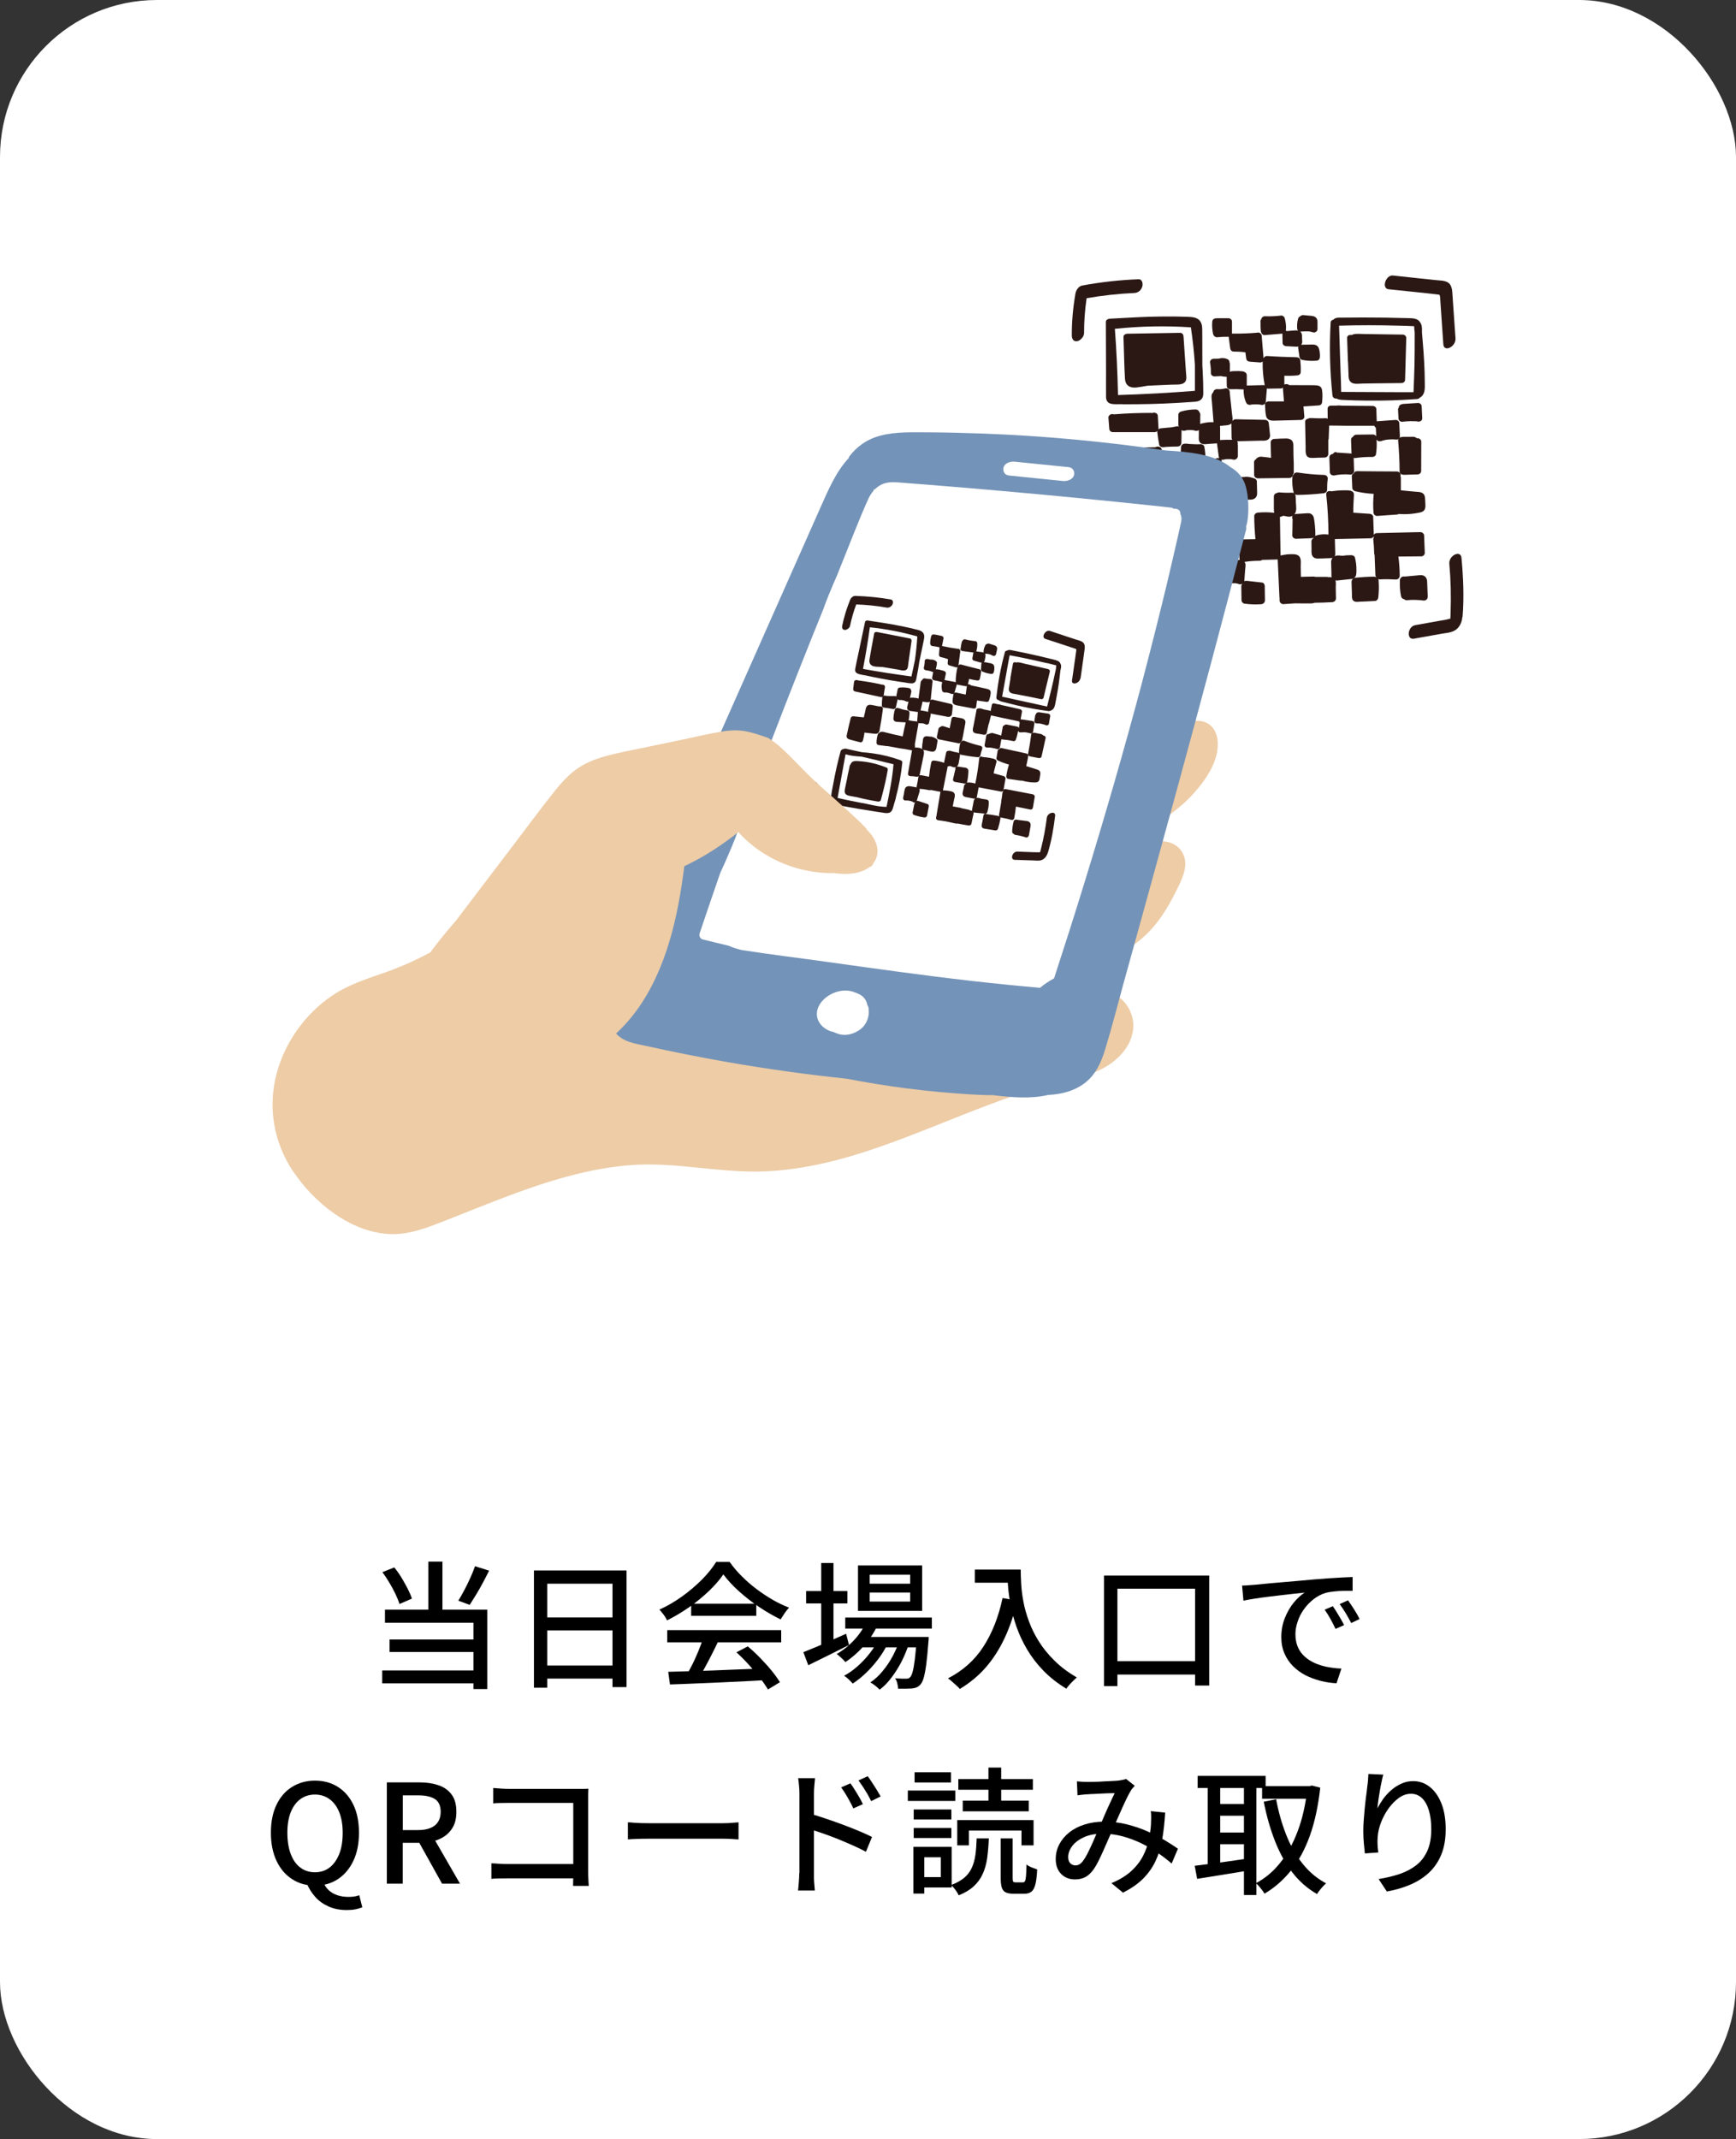 <?xml version="1.0" encoding="UTF-8"?><svg id="_レイヤー_2" xmlns="http://www.w3.org/2000/svg" viewBox="0 0 177 218"><rect x="0" y="0" width="177" height="218" fill="#333333" stroke="none"/><defs><style>.cls-1{fill:#7493b8;}.cls-2{fill:#fff;}.cls-3{fill:#edcca6;}.cls-4{fill:#2b1814;}</style></defs><g id="_レイヤー_1-2"><rect class="cls-2" width="177" height="218" rx="16" ry="16"/><g id="_レイヤー_1-2"><path class="cls-4" d="M115.87,39.49c.38-.05.76-.11,1.14-.18.36-.02.72-.03,1.07-.05.47-.02.94-.04,1.41-.06.37-.02.9.05,1.22-.17.34-.23.24-.65.22-.97-.03-.42-.06-.85-.09-1.27-.06-.84-.11-1.68-.17-2.52-.01-.17-.13-.35-.35-.35-1.79.03-3.57.06-5.37.09-.19,0-.41.13-.4.32.05,1.42.07,2.86.15,4.29.04.62.46.95,1.16.87h0Z"/><path class="cls-4" d="M114.44,41.2c1.88.01,3.75-.03,5.62-.14.46-.03.91-.06,1.37-.09.38-.03.86,0,1.11-.34.19-.26.14-.61.14-.91,0-.42-.01-.84-.03-1.26-.01-.41-.04-.81-.06-1.21,0-1.19,0-2.38-.01-3.56,0-.38-.02-.8-.33-1.09-.34-.32-.91-.3-1.37-.32-1.21-.04-2.42-.03-3.63,0-1.36.04-2.72.13-4.09.2-.19.01-.41.12-.41.32,0,1.66.01,3.34.02,5.03,0,.87-.01,1.74,0,2.61,0,.3.1.58.44.69.37.11.84.05,1.22.06h0ZM113.68,33.51c2.58-.27,5.17-.32,7.74-.15.19,1.27.33,2.54.41,3.83,0,.88,0,1.75,0,2.64-2.6.21-5.21.35-7.84.43-.05-2.28-.15-4.53-.32-6.76h0Z"/><path class="cls-4" d="M135.85,40.27c.02.18.13.35.36.35h.08c.19.12.44.13.68.14.81.04,1.61.06,2.42.07,1.69.02,3.38-.04,5.06-.16.13,0,.25-.06.32-.15.05-.03.1-.06.14-.09.43-.36.36-.97.36-1.45,0-.68-.03-1.35-.06-2.02-.04-.67-.08-1.34-.14-2.01-.03-.36-.06-.72-.09-1.08.01-.34.02-.7-.15-.97-.01-.01-.02-.03-.04-.04-.23-.45-.82-.43-1.35-.44-.74-.02-1.48-.04-2.22-.05-1.48-.02-2.97-.02-4.45,0-.26,0-.55-.02-.76.15-.02.02-.04.04-.06.06-.15.03-.27.12-.28.29-.14,2.44-.08,4.91.18,7.39h0ZM142.59,33.19c.5.01.99.02,1.49.05.05,0,.08,0,.1,0,.02.1.01.22.02.29.01.12.03.23.04.35,0,.14,0,.29,0,.43,0,.93,0,1.86-.02,2.79-.02.95-.06,1.91-.1,2.87h-.04c-.36,0-.73,0-1.1,0-.73,0-1.47,0-2.2-.01l-4.04-.02c0-.09,0-.19,0-.21,0-.13,0-.26-.01-.39,0-.32-.02-.63-.03-.94-.02-.59-.04-1.17-.06-1.76-.04-1.16-.08-2.3-.11-3.45,2.02-.06,4.04-.06,6.05,0h0Z"/><path class="cls-4" d="M137.44,36.82c.01.41.03.83.05,1.25.01.3-.02.65.25.88.29.24.79.15,1.14.14.44,0,.88-.01,1.32-.02.9-.01,1.79-.02,2.68-.03.2,0,.37-.13.38-.32.04-1.44.08-2.86.12-4.28,0-.18-.16-.34-.36-.34-1.32-.02-2.65-.04-3.98-.06-.38,0-.91-.08-1.24.11-.21-.05-.46.04-.45.29.03.79.05,1.59.08,2.39h0Z"/><path class="cls-4" d="M123.44,59.38c.11-1.95.05-3.88-.15-5.78-.02-.17-.2-.25-.36-.28-1.5-.2-3.02-.26-4.55-.16-.6.04-1.2.11-1.8.19-.88,0-1.75-.02-2.63-.01-.13,0-.24.05-.3.13-.13.02-.24.09-.3.19-.06.06-.11.13-.11.23-.1,1.75-.12,3.5-.07,5.27.03.84.01,1.7.13,2.53.13.9,1.11.77,1.86.75,1.89-.05,3.77-.13,5.64-.24.45-.03.91-.05,1.35-.09.34-.03.69-.08.92-.35.25-.29.23-.71.26-1.06.04-.44.07-.88.1-1.32h0ZM118.42,61.31c-1.36.01-2.73.04-4.09.02-.07-2.39-.15-4.75-.22-7.1.85.08,1.72-.04,2.58-.16,1.76.02,3.52.06,5.27.13.29,2.27.32,4.58.33,6.91-1.25.28-2.6.19-3.87.2h0Z"/><path class="cls-4" d="M121.04,54.94c-1.52-.28-3.07-.32-4.62-.1-.34.05-.74.08-.98.35-.11.13-.17.29-.19.45-.05.05-.08.13-.07.22,0,.31,0,.62,0,.93-.01.39,0,.78,0,1.17v.4c0,.43,0,.86,0,1.29,0,.34.03.68.37.86.32.17.77.1,1.13.09.23,0,.46-.01.69-.01,1.14.04,2.28.04,3.42-.02.21-.01.4-.14.42-.36v-.04s0-.01,0-.02c.03-.32.04-.65.06-.97.06-1.3.07-2.6.02-3.88,0-.15-.08-.33-.26-.36h0Z"/><path class="cls-4" d="M123.73,34.13c.03.13.21.25.36.24.39-.04.79-.06,1.18-.05h.01s0,.03,0,.05c.05.38.1.75.15,1.13.03.18.15.33.37.33.38,0,.76.02,1.14.07,0,0,.02,0,.04,0,0,.04.01.08.01.11.02.17.05.34.07.52.03.2.15.31.38.33.35.03.7.05,1.05.08.09,0,.18-.04.25-.1,0,.02,0,.04,0,.06-.02.79.06,1.59.21,2.37-.04-.01-.08-.02-.13-.02,0,0-.01,0-.02,0-.03,0-.05,0-.08,0l-1.53.04s-.05,0-.07,0v-1.07c0-.13-.1-.26-.23-.31-.07-.04-.14-.06-.23-.07-.22-.02-.45-.03-.68-.02-.19,0-.41,0-.58.07,0-.27,0-.53,0-.8,0-.05-.01-.1-.04-.14.01-.13-.05-.26-.18-.33-.28-.15-.63-.16-.93-.07-.17,0-.34,0-.51.01-.12,0-.22.05-.29.14-.08.09-.09.18-.07.29l.03.16c.04.29.06.59.05.88,0,.18.18.34.38.33.21-.01.43-.02.64-.03.18.04.36.06.54.07.02,0,.04,0,.05,0,0,.11,0,.22,0,.32,0,.21.01.41.01.62,0,.18.17.34.38.33.42-.02.85-.01,1.27.02.02,0,.05,0,.07,0-.02.45.06.91.25,1.33.08.18.25.27.46.23.05,0,.1-.02.15-.03h0s.05,0,.08,0c.1,0,.2-.01.31-.01.1,0,.19,0,.29.01h0s.05,0,.08.01c.06,0,.11.02.17.03.25.05.45-.11.47-.34.04-.44.07-.88.11-1.33.04.01.08.02.13.02.42,0,.85-.01,1.27-.02.09,0,.17-.03.23-.08.04.47.07.93.11,1.4h-1.56c-.19-.01-.39.15-.37.34.03.38.02.79.11,1.16.1.4.45.47.84.46.9-.02,1.79-.04,2.69-.07.19,0,.39-.16.37-.35-.03-.34-.06-.69-.09-1.03.51-.03,1.02-.06,1.54-.1.22-.01.35-.15.36-.35.04-.41.06-.83-.01-1.24-.07-.41-.41-.47-.81-.47-.84,0-1.69,0-2.53-.01-.13-.12-.35-.14-.5-.05v-.91c.44.02.87.01,1.31-.03.21-.02.36-.15.36-.34.02-.39,0-.79-.04-1.18-.02-.19-.16-.32-.38-.33-1.01-.02-2.02-.06-3.02-.13-.16-.01-.3.11-.35.24-.06-.77-.13-1.54-.19-2.3-.01-.18-.17-.33-.37-.33-.04,0-.08,0-.11.02-.84.07-1.69.1-2.53.09h-.02s0-.03,0-.05v-1.2c-.01-.18-.18-.33-.39-.32h-1.09s-.06,0-.08.01c-.03,0-.05,0-.08,0-.22.01-.35.15-.37.34-.04.44,0,.89.1,1.33h.02Z"/><path class="cls-4" d="M128.58,33.82c.02.17.16.34.37.33.6-.05,1.21-.1,1.81-.15,0,.02-.01.04-.01.06,0,.3.01.59.02.89,0,.19.18.32.38.33l.76.04c.12,0,.24.02.36.01.05,0,.09-.01.13-.03-.04.05-.05.11-.04.17.04.29.09.59.13.89.01.08.03.14.08.2.05.06.12.1.2.12.47.09.96.12,1.44.08.09,0,.19-.04.26-.1.07-.07.09-.15.1-.24.02-.19.01-.38-.02-.57-.04-.24-.08-.53-.35-.66-.21-.11-.48-.07-.72-.07-.22,0-.44,0-.66.01-.01,0-.03,0-.05,0-.02,0-.04,0-.06,0-.02,0-.04,0-.05,0,.04-.04.07-.09.09-.15.04-.12.02-.26.01-.38,0-.12,0-.23-.01-.35,0-.13-.02-.26-.1-.37-.02-.04-.05-.06-.08-.09.05,0,.11,0,.17,0,.03,0,.06-.01.08-.01,0,0,.02,0,.03,0h-.02s.1-.01.15-.01c.11,0,.22,0,.33,0,.03,0,.06,0,.08,0h0c.05,0,.11.01.16.02.11.02.21.05.32.08.23.08.46-.13.46-.32,0-.19,0-.38,0-.56,0-.21.02-.43-.14-.6-.18-.2-.46-.2-.72-.22-.21-.02-.41-.04-.62-.06-.09,0-.2.05-.26.1,0,0-.01.02-.02.03-.1.04-.18.11-.21.21-.1.34-.13.69-.1,1.04,0,.08.04.15.09.21-.07-.02-.14-.03-.21-.03-.29.01-.58.04-.87.07-.01,0-.02,0-.04,0-.04-.01-.08-.02-.13-.02,0-.02.01-.04.01-.06.04-.43-.01-.85-.13-1.26-.04-.13-.21-.26-.36-.24-.55.07-1.11.09-1.66.07-.18,0-.34.14-.36.29-.05.06-.08.12-.08.2-.01.36,0,.73.04,1.09h0Z"/><path class="cls-4" d="M125.03,46.79s-.06.02,0,0h0Z"/><path class="cls-4" d="M118.12,43.7c-.02-.44-.05-.88-.07-1.32-.01-.29-.36-.39-.58-.28-.04-.01-.08-.02-.13-.02-1.22,0-2.44.04-3.67.14h-.01c-.08,0-.17,0-.26-.02-.19-.01-.4.18-.39.35.03.39.06.77.09,1.15.01.19.15.34.38.34,1.42,0,2.84,0,4.25,0,.2,0,.39-.17.39-.35h0Z"/><path class="cls-4" d="M115.98,51.86c.22.01.38-.19.39-.37.03-.44.02-.87-.02-1.3.49-.05.98-.09,1.48-.15.22-.02.46-.04.63-.2.18-.17.18-.39.18-.61-.03-1.14-.1-2.27-.19-3.39-.03-.32-.43-.4-.64-.26l-1.14.02c-.34,0-.68.04-.83.37-.13.29-.07.66-.08.96,0,.29-.01.58-.02.87-.55.06-1.09.12-1.64.18-.21.02-.39.15-.39.36-.02.94-.06,1.89-.06,2.84,0,.49.33.57.8.59.51.02,1.02.05,1.54.07h0Z"/><path class="cls-4" d="M131.91,48.13c.01-.58,0-1.16-.03-1.74,0-.02,0-.05,0-.07,0-.31,0-.63-.01-.94,0-.2-.04-.39-.2-.53-.15-.12-.34-.16-.53-.16-.37,0-.75.02-1.12.04h-.01s-.05,0-.08,0c-.2.01-.38.16-.37.35,0,.5.02,1,.03,1.5,0,.03,0,.06.01.08-.1-.01-.21-.02-.31-.04-.14-.02-.28-.03-.43-.05-.16-.02-.32-.05-.48,0-.15.04-.26.13-.32.23-.12.06-.2.18-.2.31,0,.43,0,.86.01,1.3,0,.19.18.34.39.34,1.07-.01,2.14-.02,3.2-.04.21,0,.37-.17.37-.36.05-.06.09-.13.09-.22h0Z"/><path class="cls-4" d="M136.24,46.06c-.14,0-.27.08-.33.2h0c-.2.01-.37.16-.37.36.02.5.03,1,.05,1.5,0,.24.25.38.49.33.07-.01.14-.03.21-.04.04,0,.07-.01.11-.02,0,0,.04,0,.05,0,.13-.02.27-.03.41-.04.28-.02.56-.01.84.02.08,0,.21-.05.26-.11.06-.07.11-.15.1-.25-.01-.45-.03-.9-.04-1.35.05.02.1.03.15.02.59-.08,1.18-.12,1.77-.11.15,0,.33-.12.35-.26.08-.5.1-1.01.06-1.51.08.13.26.21.43.16.13-.04.27-.08.4-.11.07-.01.14-.03.2-.04,0,0,.01,0,.02,0h.02s.07,0,.11-.01c.28-.03.56-.03.84,0,.2.02.36-.18.36-.35-.02-.44-.04-.88-.06-1.32,0-.18-.18-.35-.39-.33-.62.04-1.24.08-1.85.13-.02,0-.04,0-.06,0-.01-.41-.03-.82-.04-1.23,0-.19-.18-.33-.38-.33-1.05,0-2.11-.02-3.16-.03-.08-.01-.17-.02-.25-.02-.09,0-.18,0-.27.02-.19,0-.37,0-.56,0-.25,0-.36.17-.35.34,0,0,0,.02,0,.03,0,.32,0,.65.01.97-.06-.04-.14-.07-.22-.06-.25.01-.5.02-.75.01-.12,0-.25,0-.37-.01-.06,0-.13,0-.19-.01-.03,0-.05,0-.08,0,0,0-.12-.01-.06,0-.11-.01-.19-.01-.29.04-.01,0-.02.01-.04.02-.05,0-.1.03-.14.05-.03.02-.06.04-.08.06h0s-.04.06-.06.09c0,.01,0,.02-.01.03,0,.02,0,.04-.01.06,0,.01,0,.03,0,.04,0,.18,0,.35.01.53.01.69.03,1.38.04,2.08,0,.39-.08,1,.5,1.05.23.02.47,0,.7-.01.25,0,.49-.01.74-.02.2,0,.37-.17.37-.36,0-.48,0-.95,0-1.42.02-.05.04-.1.04-.14.02-.45.03-.9.05-1.34.02,0,.05,0,.08,0,.56,0,1.12.01,1.68.02h2.76s.05,0,.08,0c.03.08.08.15.16.2.01.29.03.59.04.88-.06-.11-.18-.19-.34-.19-.56,0-1.13.02-1.69.02-.14,0-.28.09-.34.21-.12.06-.2.17-.2.31.01.48.03.95.05,1.42-.05-.02-.1-.03-.15-.03l-1.38-.09h0Z"/><path class="cls-4" d="M142.98,41.19c-.19.01-.37.16-.36.34h0c-.05.06-.09.14-.08.22.02.3.04.61.05.91.01.24.25.36.48.32.03,0,.06-.01.1-.02,0,0,.06,0,.08-.01.02,0,.06,0,.06,0,.03,0,.06,0,.1-.01.13-.01.27-.02.41-.02.13,0,.26,0,.39.01.03,0,.06,0,.1,0h.03c.08,0,.15.02.22.03.23.04.46-.1.45-.34-.02-.41-.04-.81-.06-1.22,0-.18-.18-.34-.38-.33-.53.03-1.06.07-1.59.1h0Z"/><path class="cls-4" d="M143.98,44.52c-.32,0-.63,0-.95,0-.05,0-.09.01-.14.03-.19,0-.36.12-.34.34.09,1.05.15,2.1.15,3.16,0,.22.19.33.37.33.04,0,.07.01.11.01.45-.01.91-.03,1.36-.04.21,0,.36-.17.36-.36,0-1,.01-2,.01-2.99,0-.19-.19-.34-.39-.34h-.07c-.13-.13-.3-.15-.48-.15h0Z"/><path class="cls-4" d="M142.83,49.99h0c0-.44,0-.87,0-1.3,0-.06-.01-.11-.04-.15,0-.05,0-.1.01-.15.01-.19-.2-.34-.39-.34-1.34,0-2.69-.02-4.04-.03-.19,0-.3.1-.34.23-.12.05-.21.15-.2.31.02.39.04.78.05,1.17,0,.15.13.29.29.33.62.15,1.25.24,1.89.27-.06.63-.07,1.27-.02,1.91.01.18.18.36.39.34.67-.05,1.33-.09,2-.14.07,0,.13-.03.18-.06.42.03.84.03,1.26-.01.23-.02.47-.06.7-.1.21-.04.44-.07.59-.22.17-.16.18-.38.17-.6,0-.2-.02-.4-.03-.61-.01-.24-.06-.48-.31-.61-.2-.11-.46-.1-.69-.12-.49-.05-.99-.09-1.48-.14h0Z"/><path class="cls-4" d="M142.55,56.72c.79,0,1.58-.01,2.36-.02.21,0,.37-.18.36-.37-.02-.58-.05-1.17-.07-1.75,0-.19-.19-.35-.39-.35-1.47.03-2.94.06-4.42.1-.16,0-.27.08-.32.19v-.03c-.02-.6-.04-1.2-.06-1.79,0-.2-.19-.33-.39-.34-.55-.04-1.09-.07-1.64-.11,0-.18,0-.35,0-.53.02-.41.04-.83.06-1.24h0s0-.03,0-.04c.04-.52-.64-.47-1.01-.47-.44,0-.87.04-1.3.1-.23-.08-.54.02-.51.32.15,1.35.22,2.72.23,4.09-.43-.06-.87-.03-1.28.1-.04.01-.07.03-.1.05.03-.05.04-.1.04-.16,0-.29-.01-.58-.04-.87-.03-.29-.06-.6-.13-.89-.05-.18-.2-.34-.4-.39-.16-.03-.32-.01-.48,0-.31.02-.63.04-.94.06-.05,0-.1.02-.15.04.14-.16.18-.36.19-.55,0-.2-.01-.41-.03-.62-.01-.23-.02-.45-.03-.68,0-.07-.03-.14-.07-.2.07.04.15.07.23.07.9-.01,1.79-.07,2.68-.17.2-.02.37-.15.37-.36,0-.36.01-.72.06-1.07.04-.23-.11-.43-.38-.44-.9-.02-1.79-.11-2.67-.24-.19-.03-.38.05-.44.22-.07.07-.11.15-.11.25-.04.52,0,1.04.12,1.55,0,.04.03.07.05.09-.06-.04-.14-.06-.22-.06-.43.02-.87.01-1.3-.03-.08,0-.15.02-.21.06-.19.03-.33.17-.33.36,0,.4,0,.8,0,1.2,0,.15,0,.31.04.46-.55-.06-1.1-.07-1.66-.02-.21.02-.38.16-.38.37,0,.78.05,1.56.12,2.34-.41,0-.81.01-1.22.02-.01,0-.03,0-.05,0-.02,0-.04,0-.07,0-.08,0-.17.04-.24.09.01-.04.03-.08.03-.13,0-1.02,0-2.03-.01-3.03,0-.36,0-.75-.3-.98.05.03.11.04.18.04.06,0,.12-.02.18-.05.22,0,.44,0,.66.01.28,0,.6.04.83-.17.22-.21.19-.48.18-.74,0-.25-.01-.49-.02-.74,0-.03,0-.06-.01-.08h0c.05-.21-.07-.37-.27-.44-.28-.09-.57-.18-.87-.16-.05,0-.09.01-.14.02h-.04c-.16,0-.33.02-.49.04-.18.03-.36.11-.45.26-.09.15-.08.3-.06.45.01.14.03.27.04.41h0c0,.18.01.34.05.51.01.11.02.21.03.32.01.11.06.2.15.27-.03-.02-.06-.04-.1-.06-.29-.14-.64-.11-.96-.04-.08,0-.14,0-.2.04-.04-.18-.08-.36-.14-.54,0-.13-.01-.25-.02-.38-.04-.94-.07-1.87-.11-2.81,0-.05,0-.09,0-.14,0,0,0,0,0-.01,0-.04-.04-.07-.06-.1.08.03.15.04.24.02.09-.03.19-.04.28-.06t-.01,0h.01s.04,0,.07,0c.05,0,.1,0,.15,0h.13s.05,0,.08,0h0c.1.01.19.03.28.05.24.06.48-.13.48-.35,0-.37,0-.74,0-1.11,0-.04,0-.07-.02-.1.01-.04.02-.08.02-.11,0-.08-.04-.14-.08-.2.82-.02,1.64-.04,2.45-.06.2,0,.43.02.61-.06.22-.09.32-.3.3-.51-.03-.41-.09-.81-.13-1.21-.02-.19-.16-.33-.38-.34l-3-.06c-.14,0-.26.08-.33.19.05-.22,0-.47-.03-.68-.08-.72-.15-1.44-.23-2.16,0-.05,0-.1,0-.14,0,0,0-.01-.01-.02h0c-.03-.24-.22-.39-.48-.33-.27.07-.55.09-.83.07-.19,0-.36.16-.37.32-.27.22-.16.63-.14.93l.17,2.12c-.13,0-.26,0-.4,0-.29.02-.59.07-.87.15-.03,0-.06.02-.09.04,0-.33,0-.67.01-1,0-.08-.04-.16-.1-.22-.04-.15-.18-.27-.37-.27-.5,0-1.01.07-1.49.21-.16.05-.28.18-.28.34v1c0,.07.02.13.06.18-.07-.02-.14-.03-.22-.01-.14.03-.28.06-.42.08-.06.01-.13.02-.2.03-.03,0-.06.01-.1.01,0,0-.06,0-.08.01-.02,0-.06,0-.06,0-.04,0-.08,0-.11.01-.06,0-.13.01-.2.02-.14.01-.29.03-.43.04-.19.01-.41.16-.39.35.05.44.11.89.2,1.33.03.14.21.26.37.25.5-.05,1-.07,1.5-.07.21,0,.38-.17.39-.36,0-.42.01-.84.02-1.26,0-.02,0-.04,0-.06.09.06.21.09.33.06.08-.02.15-.03.22-.05.18-.02.35-.02.52-.01.12.01.24.04.35.07.11.03.24,0,.34-.07,0,.19,0,.38,0,.57,0,.26-.06.59.2.77.23.16.54.09.81.07.25-.02.51-.04.76-.05.03,0,.05,0,.08-.01h0s.18,1.34.18,1.34c0,.07.03.13.06.18-.1-.03-.22-.02-.32.02-.36.05-.73.06-1.09.06,0-.42-.04-.84-.12-1.26-.03-.14-.21-.26-.37-.25-.24.01-.48.02-.72,0-.12,0-.23-.01-.35-.02h-.01s-.06,0-.08,0c-.07,0-.13-.02-.2-.03-.06,0-.12,0-.18,0-.03,0-.06,0-.09,0-.22.01-.37.16-.38.36-.02.28-.02.56,0,.84,0,.14.02.28.04.42.02.18.03.36.18.49.18.16.39.13.62.09.16-.03.32-.05.48-.07l.81-.13c-.03.76-.04,1.52,0,2.29h-.07c-1.05,0-2.11-.02-3.16-.06-.1,0-.18.02-.24.07-.14.03-.26.11-.3.24-.11.06-.18.17-.2.3-.05.46-.02.92.08,1.38.03.14.21.27.37.25.44-.04.88-.08,1.33-.11.06,0,.12-.02.17-.05.44-.01.88-.02,1.32-.03.46-.01.91-.02,1.36-.07.41-.01.83-.03,1.25-.04.05,1.25.09,2.51.14,3.77,0,.25.24.39.49.34.31-.07.62-.1.94-.1.12,0,.22-.06.29-.14.01,0,.03-.02.04-.03-.02.04-.03.08-.02.13.03.52.04,1.05.04,1.57,0,.05.01.1.03.14-.16,0-.33,0-.49.01-.19,0-.37.01-.56.02-.22,0-.42.07-.57.22-.02.02-.04.04-.06.06,0,0,0,0,0,0h0c-.04.06-.08.13-.1.2-.03.13-.03.27-.03.4,0,.13,0,.25,0,.38v.08c0,.24,0,.47,0,.71,0,.19.18.37.39.36h0s.08,0,.12-.01c.06-.01.12-.03.18-.04.02,0,.04,0,.06-.01.02,0,.05,0,.05,0,.12-.01.23-.02.35-.01.03,0,.06,0,.08,0,0,0,.04,0,.06,0,.01,0,.03,0,.04,0,.03,0,.06,0,.1.01.12.02.23.05.35.09.1.03.21,0,.29-.05,0,0,0,.01,0,.02-.06.06-.1.15-.1.25,0,.47.01.94.02,1.41,0,.15.12.32.29.35.56.08,1.13.1,1.71.06.21-.01.39-.18.39-.38,0-.5-.01-.99-.02-1.49,0-.15-.12-.33-.29-.34-.5-.06-1-.11-1.5-.17-.11-.01-.2-.01-.3.04,0-.02,0-.05.01-.07.03-.36.06-.73.08-1.09.01-.17.05-.35.04-.52,0-.12-.05-.22-.11-.3h0s.03,0,.04,0c.03,0,.06,0,.09-.01.07,0,.13-.02.2-.03.14-.02.28-.03.42-.04.27-.02.55-.03.82-.03.09,0,.18-.04.24-.09.51-.01,1.02-.03,1.53-.04.02,0,.03,0,.05,0,.06,1.29.12,2.6.18,3.9,0,.02,0,.05.01.07,0,.08,0,.15,0,.22,0,.19.19.37.4.36.39-.03.79-.05,1.18-.08.01,0,.03,0,.04,0,.31,0,.62,0,.93.01.19,0,.38,0,.57,0,.15,0,.31-.01.46-.07.6,0,1.19-.03,1.79-.06.21-.01.38-.18.38-.38,0-.37-.01-.74-.02-1.11,0-.21.04-.51-.03-.74.03,0,.06.02.08.02.11.01.21,0,.31-.02l1.12-.12c.1-.01.21-.01.3-.05.02,0,.03-.01.05-.02-.13.06-.22.18-.22.34,0,.32.02.63.03.95,0,.16,0,.32.01.48,0,.22.01.46.25.57.17.08.39.04.57.03.17,0,.34-.02.51-.02.33-.01.66-.03.99-.05.23-.01.35-.18.37-.38.06-.57.07-1.14.03-1.71,0-.05-.02-.1-.04-.15.06.03.12.05.19.04.54-.03,1.09-.02,1.63.01.21.01.37-.2.37-.37,0-.65-.05-1.3-.13-1.94h0ZM124.48,44.84s-.05,0-.08.01h0c0-.28,0-.54,0-.81,0-.13,0-.27,0-.4,0-.08,0-.15-.02-.23.13-.01.26-.03.39-.04.19-.02.4-.02.58-.09.09-.04.15-.08.21-.13,0,.03-.01.06-.01.1,0,.46.01.92.02,1.38,0,.07.03.13.07.19-.39-.01-.77,0-1.16.02h0ZM135.4,58.79h-1.31s-.11-.04-.17-.03c-.43,0-.86.02-1.28.03h0c0-.36-.01-.71-.02-1.06,0-.29.06-.7-.1-.96-.19-.31-.58-.29-.92-.29-.35,0-.69.06-1.04.13-.02-1.32-.04-2.64-.06-3.94.04,0,.08,0,.13-.02.06-.01.12-.04.17-.07,0,0,.01,0,.02-.01,0,0,0,0,.02,0h.06c.17.03.33.08.5.09.14,0,.28-.03.4-.1-.04.06-.06.12-.06.19,0,.06.03.13.06.18,0,.03-.01.05-.01.08,0,.52-.02,1.03-.03,1.55,0,.19.19.36.39.35.53-.02,1.06-.04,1.58-.06.07,0,.14-.03.2-.06-.01.02-.02.05-.03.07-.11.06-.19.18-.19.31,0,.26,0,.53.01.79,0,.28-.04.62.2.83.14.12.32.14.51.13.14,0,.28,0,.41-.01l.86-.03c.06,0,.12-.02.17-.05-.06.07-.09.15-.11.23-.03.05-.04.1-.04.16,0,.36.02.71.03,1.07,0,.09,0,.18,0,.27,0,.09,0,.19.02.28-.13-.04-.28-.02-.42-.02h0ZM140.14,58.77c-.64,0-1.27.04-1.9.1-.03,0-.05,0-.07.01h-.02s-.1.01-.14.04c.12-.06.22-.17.25-.3.04-.18.04-.39.04-.58,0-.41-.05-.82-.15-1.21-.04-.16-.22-.25-.38-.25-.28,0-.56.01-.84.06h-.09c-.21-.02-.44-.06-.65,0-.04.01-.08.03-.12.05.05-.06.07-.13.07-.21-.01-.52-.03-1.03-.04-1.54,1.21-.03,2.43-.06,3.64-.08.15,0,.27-.09.33-.2,0,.04,0,.08,0,.12-.04.06-.06.12-.05.21.05.47.08.94.09,1.41,0,.05.01.1.04.14.03.68.05,1.35.08,2.04,0,.11.05.19.12.25,0,0,0,0,0,0-.06-.03-.12-.05-.19-.05h0Z"/><path class="cls-4" d="M145.57,60.84c-.01-.35-.03-.71-.04-1.06,0-.16-.01-.33-.02-.49,0-.18-.05-.38-.2-.52-.15-.14-.35-.17-.56-.15-.18.01-.36.03-.54.05-.33.03-.67.06-1,.09-.04,0-.08-.02-.11-.01-.14,0-.24.08-.3.18-.05.06-.08.14-.07.22,0,0,0,.02,0,.03-.02.51.01,1.03.11,1.54.02.1.04.18.12.25.05.04.12.08.19.09.08.07.19.12.29.11.29-.03.57-.04.86-.03.14,0,.29.01.43.02h.03s.06,0,.1.01c.08,0,.15.02.23.03.25.04.48-.11.47-.37h0Z"/><path class="cls-4" d="M116.1,28.46c-1.9.07-3.82.28-5.76.64-.36.07-.62.44-.69.82-.25,1.45-.38,2.88-.37,4.28,0,.36.2.64.56.57.31-.06.69-.45.69-.82,0-1.16.08-2.36.26-3.56,1.64-.28,3.26-.46,4.86-.53.33-.01.68-.22.81-.64.11-.34-.03-.78-.36-.76h0Z"/><path class="cls-4" d="M148.4,34.48c-.07-1.05-.15-2.09-.22-3.14-.04-.54-.07-1.08-.11-1.61-.04-.43-.16-.81-.51-.98-.35-.18-.81-.16-1.21-.21-.48-.05-.96-.1-1.44-.15l-2.88-.31c-.75-.08-1.2,1.32-.45,1.4,1.68.18,3.38.34,5.05.54.14.02.14,0,.18.14.05.17.03.41.05.6.03.48.07.96.1,1.44.07.96.13,1.92.2,2.89.06.85,1.29.25,1.24-.6h0Z"/><path class="cls-4" d="M115.48,65.12c-.76-.04-1.52-.08-2.28-.13-.38-.02-.76-.04-1.14-.06-.22-.01-.76.06-.88-.11-.06-.09-.06-.32-.08-.44-.03-.2-.06-.41-.08-.62-.05-.39-.09-.78-.12-1.18-.07-.8-.1-1.62-.11-2.44,0-.36-.2-.64-.56-.57-.31.06-.69.45-.69.82,0,.97.04,1.92.12,2.86.04.44.08.88.14,1.31.05.41.08.88.25,1.22.19.36.55.48.94.51.44.03.89.05,1.34.07.89.05,1.79.1,2.68.15.76.04,1.21-1.36.45-1.4h0Z"/><path class="cls-4" d="M149.12,62.88c.17-2.05.07-4.09-.11-6.03-.08-.84-1.31-.24-1.24.6.15,1.64.19,3.31.13,5.01,0,.2-.01.4-.03.6-.14.01-.34.08-.46.1-.22.04-.43.08-.65.11-.82.15-1.64.29-2.46.44-.8.14-.93,1.53-.13,1.38.95-.17,1.9-.34,2.85-.51.41-.07.88-.09,1.29-.32.51-.28.75-.86.79-1.39h0Z"/><polygon class="cls-2" points="92.13 44.87 62.99 96.06 107.84 101.37 125.52 51.42 92.13 44.87"/><path class="cls-3" d="M29.92,119.42c2.12,3.15,5.74,6.08,9.66,6.34,2.15.14,4.17-.72,6.14-1.49,2.01-.79,4.02-1.61,6.05-2.37,4.04-1.52,8.22-2.83,12.55-3.16,4.57-.35,9.08.83,13.64.64,3.97-.16,7.84-1.15,11.59-2.45,3.82-1.32,7.52-2.93,11.3-4.35,1.89-.71,3.81-1.38,5.76-1.92,1.99-.55,4.13-.84,5.96-1.84,1.54-.85,2.93-2.37,2.98-4.21.05-1.65-1.17-3.36-2.87-3.54-1-.11-1.94.46-2.83.82-.96.39-1.95.73-2.95,1.01-2.04.57-4.15.93-6.25,1.18-2.13.25-4.28.37-6.43.48-.29.01-2.22.31-2.32-.19-.06-.29.84-.61,1.01-.69.46-.22.91-.43,1.37-.64,3.94-1.76,8.06-2.94,12.3-3.75,3.64-.69,7.59-1.41,10.35-4.11,1.45-1.42,2.44-3.2,3.3-5.01.41-.86.81-1.87.52-2.82-.22-.74-.79-1.29-1.53-1.5-1.64-.45-3.15.51-4.21,1.68-.61.68-1.17,1.42-1.92,1.97-.84.62-1.9.77-2.92.86-4.52.43-9.06.77-13.59,1.14.26-.71,1.45-1.08,2.06-1.25,1.28-.35,2.57-.67,3.86-.98,2.63-.65,5.26-1.29,7.84-2.12,4.07-1.31,8.43-3.05,11.36-6.29,1.23-1.36,2.55-3.26,2.46-5.19-.04-.83-.38-1.64-1.16-2.01-1.09-.53-2.29.11-3.31.52-8.63,3.53-17.37,6.78-26.21,9.75,1.5-.98,3.08-1.83,4.68-2.63,4.52-2.24,9.29-4.06,13.37-7.08.99-.73,1.99-1.5,2.73-2.48.67-.88,1.23-2.03,1.04-3.16-.19-1.12-1.12-1.89-2.22-2.05-1.19-.17-2.42.31-3.47.8-.09.04-.15.1-.19.16-2.73,1.56-5.47,3.1-8.23,4.6-2.58,1.4-5.18,2.77-7.79,4.11-2.57,1.32-5.14,2.69-7.85,3.71-4.33,1.63-8.92,2.35-13.49,2.93-.05-.01-.1-.03-.16-.03-1.95.02-3.88.33-5.75.89-8.01,2.41-13.98,8.52-21.05,12.67-1.8,1.06-3.68,1.97-5.65,2.67-1.91.68-3.86,1.26-5.56,2.41-2.76,1.86-4.84,4.76-5.69,7.98-.91,3.46-.29,7.01,1.7,9.98h0Z"/><path class="cls-1" d="M62.76,105.26c.75.94,2.04,1.1,3.14,1.34,2.76.61,5.53,1.16,8.31,1.65,4.03.7,8.08,1.26,12.15,1.69,4.05.79,8.25,1.33,12.55,1.59.77.05,1.55.08,2.34.08,1.85.23,3.85.4,5.62-.02.75-.04,1.49-.15,2.2-.4.9-.31,1.71-.83,2.31-1.57.65-.8,1.02-1.76,1.32-2.74.66-2.16,1.22-4.36,1.82-6.54.61-2.19,1.21-4.39,1.82-6.58,1.21-4.39,2.42-8.77,3.62-13.16,2.42-8.87,4.8-17.76,7.1-26.66.02-.09.01-.18-.02-.25.12-.36.18-.76.21-1.14.07-.93.02-1.95-.2-2.85-.23-.95-.81-1.66-1.64-2.12-.01,0-.02-.02-.03-.03-1.59-1.25-4.12-1.5-6.5-1.64-6.22-.91-12.42-1.49-18.56-1.72-1.9-.07-3.8-.12-5.69-.13-1.59,0-3.23-.08-4.84.33-1.4.36-2.48,1.16-3.21,2.15-.02.05-.04.11-.06.16-1.34,1.44-2.13,3.38-2.92,5.14-1.35,3.04-2.7,6.08-4.05,9.12-2.71,6.11-5.42,12.21-8.13,18.31-1.34,3.02-2.69,6.05-4.03,9.08-1.27,2.87-2.53,5.75-3.59,8.72-.31.86-.6,1.73-.86,2.6-.33.89-.63,1.8-.75,2.74-.13.99-.06,2.05.58,2.86h-.01Z"/><path class="cls-2" d="M108.96,47.61c-1.84-.19-3.69-.37-5.53-.56-.44-.04-.96.15-1.1.55-.12.36.06.81.53.86,1.84.19,3.69.37,5.53.56.44.04.96-.15,1.1-.55.12-.36-.06-.81-.53-.86Z"/><path class="cls-2" d="M89.03,104.71s0,0,0,0h0s0,0,0,0h0Z"/><path class="cls-2" d="M88.57,103.43c.02-.15.01-.29,0-.44.01-.16-.01-.32-.08-.46-.02-.04-.04-.07-.06-.11-.07-.42-.3-.79-.72-1.04-.15-.09-.32-.16-.5-.22-.21-.09-.44-.16-.69-.19-1.22-.16-2.57.59-3.05,1.59-.49,1.02.04,2.07,1.12,2.5.13.05.26.09.39.11.24.12.49.21.74.26.69.13,1.43-.1,1.99-.52.52-.39.78-.95.85-1.48h0Z"/><path class="cls-2" d="M71.31,95.19c.7-2.08,1.41-4.16,2.13-6.24.54-1.16,1.05-2.35,1.53-3.54.75-2.09,1.52-4.18,2.29-6.26,1.79-4.76,3.64-9.49,5.53-14.21.38-.94.76-1.88,1.14-2.82.18-.49.36-.99.56-1.47.28-.69.57-1.37.87-2.05.1-.24.2-.49.29-.73.94-2.3,1.81-4.64,2.83-6.91.15-.35.34-.66.57-.93.02-.05.04-.11.06-.16.03,0,.06,0,.09,0,.37-.37.83-.63,1.42-.7.59-.07,1.19.02,1.78.06.65.05,1.3.1,1.95.15,2.58.2,5.15.42,7.73.65,5.12.45,10.25.95,15.36,1.49.65.07,1.3.14,1.94.21.11.01.19.05.26.11.04,0,.08,0,.12.01.05,0,.1,0,.15.01.26.03.46.22.43.49.13.27.15.53.09.82-.09.44-.2.88-.29,1.32-.39,1.71-.79,3.42-1.19,5.12-.81,3.36-1.66,6.72-2.54,10.06-1.79,6.74-3.73,13.43-5.78,20.09-1.02,3.33-2.08,6.64-3.16,9.95-.51.27-.98.59-1.43.96-2.3-.2-4.6-.43-6.89-.69-5-.57-9.98-1.27-14.97-1.97-2.85-.4-5.72-.74-8.57-1.19-.46-.11-.91-.25-1.29-.43-.9-.21-1.79-.43-2.68-.65-.22-.06-.38-.32-.31-.54h0Z"/><path class="cls-4" d="M89.25,67.94c.25.02.49.03.74.04.22.04.45.07.67.11.29.05.59.1.89.15.23.04.55.15.78.06.25-.1.24-.37.27-.58.04-.27.08-.53.11-.8.08-.53.15-1.06.23-1.59.01-.11-.03-.24-.17-.26-1.12-.22-2.23-.44-3.35-.66-.12-.02-.27.03-.29.14-.16.89-.34,1.79-.48,2.69-.06.39.16.66.61.69h0Z"/><path class="cls-4" d="M88.14,68.81c1.17.26,2.34.48,3.52.66.29.04.58.08.86.13.24.03.54.11.74-.06.15-.14.17-.36.2-.54.05-.26.1-.53.15-.79.04-.25.08-.51.12-.76.16-.74.31-1.48.46-2.22.05-.24.09-.5-.06-.72-.17-.25-.52-.31-.81-.38-.75-.19-1.5-.34-2.26-.48-.85-.15-1.71-.28-2.57-.41-.12-.02-.27.02-.29.14-.22,1.04-.44,2.08-.66,3.13-.11.54-.24,1.08-.34,1.63-.04.19-.01.37.19.48.21.12.51.14.75.2h0ZM88.69,63.93c1.64.17,3.26.49,4.84.93-.05.81-.13,1.63-.25,2.44-.12.55-.23,1.09-.35,1.64-1.65-.22-3.29-.47-4.94-.77.27-1.42.51-2.84.7-4.25h0Z"/><path class="cls-4" d="M101.59,71.07c-.01.11.04.24.18.27.02,0,.04,0,.05.01.1.1.25.14.41.18.5.13,1,.25,1.5.37,1.05.24,2.11.43,3.17.57.08.01.16,0,.22-.05.04,0,.07-.02.1-.04.32-.16.35-.55.41-.85.08-.42.16-.84.23-1.27.07-.42.13-.84.18-1.27.03-.22.06-.46.08-.68.06-.21.11-.43.03-.62,0-.01-.01-.02-.02-.03-.08-.31-.46-.37-.78-.46-.46-.11-.91-.22-1.37-.33-.92-.21-1.84-.41-2.77-.59-.16-.03-.34-.08-.49,0-.01,0-.03.02-.04.03-.09,0-.19.04-.22.15-.41,1.5-.7,3.04-.87,4.62h0ZM106.72,67.57c.31.07.62.15.92.23.03,0,.05.01.06.02,0,.06-.02.14-.03.18,0,.08-.01.15-.02.22-.02.09-.04.18-.06.27-.12.58-.25,1.16-.39,1.74-.14.59-.29,1.18-.44,1.77,0,0-.02,0-.03,0-.23-.05-.46-.1-.68-.15-.46-.1-.91-.2-1.37-.3l-2.51-.55c.01-.06.03-.12.03-.13.01-.08.03-.16.04-.24.04-.2.07-.39.11-.59.07-.37.13-.74.2-1.1.13-.72.25-1.45.39-2.16,1.26.23,2.52.5,3.77.8h0Z"/><path class="cls-4" d="M103.03,69.14c-.05.26-.09.52-.13.79-.03.19-.1.41.04.58.15.19.47.2.69.24.27.06.55.11.82.16.56.11,1.12.22,1.67.34.13.03.25-.03.28-.15.22-.89.43-1.77.64-2.65.03-.11-.05-.23-.18-.26-.82-.19-1.64-.38-2.47-.57-.24-.06-.55-.17-.79-.1-.12-.06-.29-.04-.32.12-.09.5-.18,1-.27,1.49h0Z"/><path class="cls-4" d="M91.33,81.32c.32-1.2.55-2.41.67-3.62.01-.11-.09-.18-.18-.22-.91-.33-1.85-.57-2.81-.7-.38-.06-.76-.09-1.14-.12-.54-.12-1.09-.24-1.64-.36-.08-.02-.15,0-.21.04-.08,0-.16.02-.21.08-.05.03-.08.07-.1.13-.29,1.07-.54,2.16-.74,3.27-.1.52-.22,1.06-.25,1.59-.04.58.59.62,1.06.71,1.18.22,2.36.42,3.54.6.29.04.57.09.86.13.21.03.44.04.62-.09.19-.15.24-.41.3-.62.08-.27.16-.54.24-.81h0ZM87.95,81.85c-.85-.17-1.7-.33-2.55-.53.27-1.49.54-2.98.81-4.45.52.16,1.07.21,1.63.24,1.09.25,2.18.51,3.26.78-.12,1.45-.41,2.89-.71,4.34-.82,0-1.64-.23-2.43-.39h0Z"/><path class="cls-4" d="M90.42,78.24c-.91-.37-1.87-.61-2.86-.67-.22-.01-.47-.05-.66.08-.09.06-.14.15-.18.25-.04.03-.06.07-.08.12-.04.19-.08.39-.12.58-.06.24-.11.48-.15.73-.02.08-.04.17-.05.25-.06.27-.11.53-.17.8-.04.21-.07.43.11.58.18.15.47.16.69.21.15.03.29.06.43.08.7.18,1.41.32,2.13.44.13.02.27-.04.31-.17,0,0,0-.01,0-.02,0,0,0,0,0-.01.06-.2.11-.4.16-.6.21-.8.39-1.61.53-2.41.01-.09,0-.21-.11-.26h0Z"/><path class="cls-4" d="M94.86,65.64c0,.08.09.19.19.2.25.03.5.07.74.13h0s0,.02,0,.03c-.02.24-.04.48-.05.72,0,.12.05.22.19.25.24.05.47.11.7.2,0,0,.01,0,.02,0,0,.02,0,.05,0,.07,0,.11-.02.22-.03.33,0,.13.06.22.19.25.22.06.43.13.65.19.06.02.12,0,.17-.03,0,.01-.01.02-.01.04-.12.49-.18,1-.18,1.51-.02-.01-.05-.02-.08-.03h-.01s-.03-.01-.05-.01l-.95-.18s-.03,0-.05,0c.05-.22.09-.44.14-.66.02-.08-.03-.18-.11-.22-.04-.04-.08-.06-.13-.07-.14-.04-.28-.08-.42-.11-.12-.02-.25-.06-.37-.03.04-.17.07-.33.11-.5,0-.03,0-.06,0-.1.03-.08,0-.17-.07-.23-.15-.13-.37-.19-.57-.17-.11-.02-.21-.04-.32-.06-.08-.01-.15,0-.2.05-.06.05-.08.1-.08.18,0,.04,0,.07,0,.1-.01.19-.04.37-.09.55-.03.11.06.24.19.26.13.02.27.04.4.07.11.05.22.08.33.11.01,0,.02,0,.04,0-.02.06-.03.13-.04.2-.02.13-.05.26-.07.39-.02.11.06.24.19.26.27.04.53.11.79.18.01,0,.03,0,.05,0-.08.28-.08.58-.02.86.03.12.12.2.26.2.03,0,.06,0,.1,0h0s.03,0,.05,0c.06,0,.13.02.19.03.06.01.12.03.18.05h0s.03.01.05.02c.03.01.07.03.1.04.15.06.3-.01.34-.15.08-.27.16-.54.24-.81.02.01.05.02.08.03.27.05.53.1.79.15.06.01.11,0,.15-.02-.04.29-.08.59-.12.88l-.97-.21c-.12-.03-.26.05-.28.17-.03.24-.09.49-.09.74,0,.26.22.35.46.4l1.68.32c.12.02.26-.05.27-.17.03-.22.05-.44.08-.65.32.05.65.1.97.14.14.02.24-.05.27-.17.08-.25.15-.51.16-.77.01-.27-.19-.34-.44-.4-.52-.11-1.05-.23-1.57-.34-.06-.09-.2-.13-.31-.1.04-.19.08-.38.12-.56.27.07.54.12.82.16.13.02.24-.04.27-.16.06-.24.11-.49.13-.74.01-.12-.06-.22-.19-.25-.62-.15-1.25-.31-1.87-.48-.1-.03-.2.03-.25.11.06-.49.13-.97.19-1.46.01-.11-.06-.23-.19-.25-.02,0-.05,0-.07,0-.53-.07-1.06-.16-1.59-.28h-.01s0-.02,0-.03l.15-.75c.02-.11-.06-.22-.19-.25-.23-.05-.45-.1-.68-.14-.02,0-.04,0-.06,0-.01,0-.03-.01-.05-.01-.13-.02-.24.05-.27.16-.08.27-.12.55-.11.84h0Z"/><path class="cls-4" d="M97.92,66.1c-.01.11.06.23.19.25.38.05.76.1,1.14.15,0,.01-.01.02-.01.03-.04.19-.07.37-.1.56-.02.12.07.22.19.25l.47.13c.07.02.15.05.22.06.03,0,.06,0,.09,0-.03.03-.05.06-.05.1-.01.19-.02.38-.04.57,0,.05,0,.09.03.14.02.04.06.08.11.1.28.12.58.2.88.24.06,0,.13,0,.18-.03.05-.04.08-.08.1-.13.04-.12.06-.24.06-.36,0-.16.02-.34-.13-.46-.12-.1-.29-.11-.44-.14-.14-.03-.27-.05-.41-.08h-.03s-.03,0-.04-.01h-.03s.06-.05.07-.08c.04-.07.05-.16.06-.24.01-.07.03-.15.04-.22.01-.08.02-.16-.01-.25,0-.02-.02-.05-.04-.07.03.01.07.02.11.02h.08-.01s.06,0,.09.01c.07,0,.14.02.2.04.02,0,.03,0,.05.01h0s.06.02.09.04c.06.03.13.06.19.09.14.08.3-.02.33-.14.03-.12.05-.23.08-.35.03-.13.07-.26,0-.39-.08-.15-.26-.18-.42-.23-.13-.04-.25-.08-.38-.12-.05-.02-.13,0-.17.03,0,0-.01,0-.02.01-.07.01-.13.04-.16.1-.11.2-.18.41-.2.64,0,.05,0,.1.03.14-.04-.02-.08-.04-.13-.04-.18-.03-.36-.05-.55-.07h-.02s-.05-.03-.08-.03c0-.01.01-.02.02-.03.08-.26.11-.53.09-.8,0-.08-.09-.19-.19-.2-.35-.03-.7-.09-1.04-.18-.11-.03-.23.04-.26.13-.04.03-.06.06-.08.11-.06.22-.1.45-.12.69h0Z"/><path class="cls-4" d="M100.59,66.65s.02,0,0,0h0Z"/><path class="cls-4" d="M93.99,73.7s-.04,0,0,0h0Z"/><path class="cls-4" d="M90.1,70.86c.04-.28.09-.55.13-.83.03-.18-.17-.29-.32-.25-.02-.01-.05-.02-.08-.03-.76-.17-1.53-.3-2.3-.4h0c-.05-.01-.11-.03-.16-.04-.12-.04-.27.06-.29.17-.03.24-.06.49-.09.73-.01.12.05.23.19.26.88.19,1.76.38,2.64.57.12.03.27-.05.29-.17h0Z"/><path class="cls-4" d="M87.69,75.65c.13.04.26-.06.29-.18.08-.27.13-.54.16-.81.31.04.62.07.94.11.14.01.29.04.42-.04.13-.08.17-.22.19-.35.13-.71.24-1.42.33-2.13.03-.2-.21-.31-.36-.25l-.71-.14c-.21-.04-.43-.07-.57.12-.12.16-.13.4-.18.59-.04.18-.08.36-.13.54-.35-.04-.69-.07-1.04-.11-.13-.01-.26.05-.29.17-.14.58-.29,1.17-.41,1.76-.06.3.13.4.42.47.32.08.63.17.95.25h0Z"/><path class="cls-4" d="M98.09,75.45c.08-.36.15-.72.21-1.09,0-.01,0-.03.01-.04.04-.2.08-.39.11-.59.02-.12.03-.25-.06-.36-.08-.09-.19-.14-.31-.17-.23-.05-.47-.08-.7-.13h0s-.03-.01-.05-.01c-.13-.02-.26.05-.28.17-.06.31-.12.62-.18.94,0,.02,0,.04,0,.05-.06-.02-.13-.04-.19-.06-.08-.03-.17-.06-.26-.09-.1-.03-.2-.07-.3-.07-.1,0-.18.04-.23.1-.08.02-.15.09-.17.17-.06.27-.11.54-.17.81-.02.12.06.24.2.27.67.13,1.33.27,2,.4.13.03.25-.06.28-.17.04-.03.07-.07.08-.13h0Z"/><path class="cls-4" d="M101.06,74.73c-.08-.02-.18.02-.23.08h0c-.13-.02-.25.05-.27.17-.06.31-.11.62-.17.94-.03.15.11.27.26.27h.24c.09,0,.17.01.26.03.18.03.35.07.52.12.05.02.14,0,.18-.03.05-.04.09-.08.1-.14.05-.28.1-.56.15-.84.03.02.06.03.09.03.38.03.75.08,1.12.17.09.02.22-.03.25-.12.11-.3.2-.61.24-.93.04.09.13.17.25.16.09,0,.18-.01.27-.01.04,0,.09,0,.13,0h.02s.04,0,.07,0c.18.02.35.06.52.11.12.04.25-.06.27-.17.05-.28.09-.55.14-.83.02-.11-.07-.24-.2-.26-.39-.06-.78-.11-1.17-.17h-.04c.05-.26.09-.51.14-.77.02-.12-.07-.23-.19-.26-.65-.15-1.31-.29-1.96-.44-.05-.02-.1-.04-.15-.05-.06-.01-.12-.02-.18-.02-.11-.03-.23-.05-.34-.08-.15-.04-.25.06-.26.17,0,0,0,0,0,.01-.04.2-.08.4-.12.61-.04-.04-.08-.06-.13-.07-.16-.03-.32-.06-.47-.09-.08-.02-.15-.04-.22-.06-.04-.01-.08-.02-.12-.04-.01,0-.03,0-.05-.01,0,0-.07-.02-.03,0-.06-.02-.12-.04-.18-.01,0,0-.01,0-.02,0-.03,0-.06,0-.09.01-.02,0-.04.01-.06.03,0,0,0,0,0,0-.02.01-.04.03-.05.05,0,0,0,.01-.01.02,0,.01-.01.02-.01.04,0,0,0,.01,0,.02-.02.11-.04.22-.06.33-.08.43-.17.86-.25,1.3-.05.24-.18.61.17.72.14.04.29.06.44.08.15.03.31.06.46.08.13.02.25-.05.28-.17.06-.3.12-.59.19-.89.02-.03.04-.06.04-.08.07-.28.14-.55.21-.83.01,0,.03.01.05.01.35.08.69.15,1.04.23h.02c.57.12,1.13.24,1.7.36.02,0,.03,0,.05,0,0,.05.03.11.07.15-.03.18-.06.37-.09.55-.02-.08-.09-.14-.18-.16-.35-.07-.7-.14-1.06-.21-.09-.02-.18.02-.24.08-.08.02-.15.08-.16.16-.05.3-.11.6-.16.89-.03-.02-.06-.03-.09-.04l-.85-.24h0Z"/><path class="cls-4" d="M105.9,72.6c-.12-.02-.25.05-.27.17h0s-.07.08-.08.13c-.03.19-.06.38-.09.57-.02.15.11.26.26.26h.11s.04,0,.04,0c.02,0,.04,0,.06,0,.08,0,.17.02.25.04.08.02.16.04.24.06.02,0,.04.01.06.02h0s0,0,0,0c.05.02.09.03.14.05.14.06.3,0,.33-.15.04-.26.08-.51.13-.76.02-.11-.07-.24-.2-.26-.33-.05-.67-.1-1-.15h0Z"/><path class="cls-4" d="M106.08,74.8c-.2-.04-.39-.08-.59-.12-.03,0-.06,0-.09,0-.12-.02-.24.02-.26.16-.08.67-.19,1.33-.32,1.99-.03.14.07.23.19.25.02,0,.04.02.07.02.28.05.57.11.85.16.13.02.25-.06.27-.18.14-.62.27-1.24.41-1.86.03-.12-.08-.24-.2-.26-.01,0-.03,0-.04,0-.06-.09-.17-.14-.28-.16h0Z"/><path class="cls-4" d="M104.64,78.05h0c.06-.27.12-.54.17-.81,0-.04,0-.07,0-.1,0-.03.02-.06.03-.09.04-.12-.08-.24-.2-.26-.84-.18-1.67-.37-2.51-.55-.12-.03-.2.02-.24.1-.08.01-.15.07-.17.17-.04.25-.08.49-.12.74-.02.1.04.2.13.25.36.17.75.31,1.14.42-.12.39-.21.78-.27,1.19-.01.12.06.25.2.27.42.06.84.12,1.26.18.04,0,.08,0,.12-.01.26.07.52.13.79.16.15.02.3.03.45.03.14,0,.28.01.4-.06.13-.08.16-.21.18-.35.02-.13.04-.25.06-.38.03-.15.02-.31-.11-.42-.11-.09-.27-.12-.41-.17-.3-.09-.6-.19-.9-.28h0Z"/><path class="cls-4" d="M103.57,82.2c.49.1.98.2,1.47.3.13.03.25-.06.27-.18.06-.37.13-.73.19-1.1.02-.12-.07-.24-.2-.27-.92-.18-1.84-.35-2.76-.53-.1-.02-.18.02-.22.08,0,0,0-.01,0-.02.07-.38.13-.75.2-1.12.02-.13-.07-.23-.2-.27-.34-.09-.67-.19-1.01-.28.02-.11.05-.22.07-.33.07-.26.13-.51.2-.76h0s0-.02.01-.03c.1-.32-.34-.38-.57-.43-.27-.06-.55-.09-.82-.11-.13-.08-.34-.06-.36.13-.09.86-.22,1.72-.4,2.58-.26-.09-.53-.13-.81-.11-.02,0-.04,0-.07.02.02-.03.04-.06.05-.09.04-.18.07-.36.09-.55.02-.19.04-.38.04-.57,0-.12-.08-.24-.2-.29-.09-.04-.2-.05-.3-.06-.2-.03-.4-.06-.59-.09-.03,0-.06,0-.1,0,.11-.08.16-.2.19-.32.03-.13.04-.26.07-.39.02-.14.05-.29.07-.43,0-.04,0-.09-.02-.13.04.04.08.06.13.07.56.11,1.12.2,1.69.25.13.01.25-.05.28-.18.04-.22.1-.45.18-.66.05-.14-.01-.28-.18-.32-.55-.13-1.1-.3-1.63-.51-.11-.04-.24-.02-.31.08-.05.03-.09.08-.11.14-.09.32-.13.65-.13.98,0,.02,0,.04.01.06-.03-.03-.08-.06-.13-.06-.27-.04-.54-.11-.8-.19-.05-.01-.1,0-.14.01-.12,0-.23.06-.25.18-.05.25-.11.5-.16.75-.02.09-.05.19-.04.29-.33-.11-.67-.19-1.03-.23-.13-.01-.26.05-.29.18-.1.49-.18.98-.23,1.47-.25-.05-.51-.1-.76-.15h-.03s-.03,0-.04-.01c-.06,0-.11,0-.16.02.01-.02.03-.05.04-.08.13-.63.26-1.26.39-1.89.05-.23.1-.47-.06-.65.03.02.07.04.11.05.04,0,.08,0,.12,0,.14.03.27.06.41.1.18.04.37.1.54,0,.16-.1.18-.27.21-.44.03-.15.06-.31.08-.46,0-.02,0-.04,0-.06h0c.06-.12,0-.24-.11-.3-.16-.1-.33-.19-.52-.22-.03,0-.06,0-.09,0,0,0-.01,0-.02,0-.1-.02-.21-.03-.31-.04-.12,0-.24.02-.32.11-.07.08-.09.18-.1.27,0,.09-.02.18-.03.26h0c-.03.11-.04.22-.04.33,0,.07-.01.13-.02.2s.01.14.06.19c-.02-.02-.04-.04-.06-.05-.16-.13-.39-.15-.59-.15-.05-.01-.09-.01-.13,0,0-.12,0-.24-.01-.36.01-.08.03-.16.04-.24.1-.59.2-1.17.31-1.76.01-.03.01-.06.01-.08h0s-.01-.06-.02-.08c.04.03.09.05.15.04.06,0,.13,0,.18,0h0,0s.03,0,.04,0c.03,0,.06,0,.09.01.03,0,.06.01.08.02.02,0,.03,0,.05.01h0c.06.02.11.04.17.07.14.07.32-.01.34-.15.05-.23.1-.46.15-.69,0-.02,0-.04,0-.06.01-.02.02-.04.03-.07,0-.05,0-.09-.03-.13.51.1,1.02.19,1.54.29.12.02.26.07.39.04.15-.03.24-.15.26-.28.04-.26.05-.51.08-.77.01-.12-.06-.23-.19-.26l-1.86-.44c-.09-.02-.18.01-.23.07.06-.13.06-.29.07-.43.05-.46.1-.92.14-1.37.01-.03.02-.06.01-.09,0,0,0,0,0-.01h0c.01-.15-.09-.27-.25-.27-.18,0-.35-.02-.52-.06-.12-.03-.25.05-.27.15-.2.1-.18.37-.21.56l-.18,1.34c-.08-.02-.16-.04-.25-.06-.19-.03-.38-.04-.56-.02-.02,0-.04,0-.06.01.05-.21.09-.41.14-.62.01-.05,0-.11-.03-.15,0-.1-.08-.19-.19-.22-.31-.07-.64-.09-.95-.06-.11,0-.2.08-.22.17l-.13.62s0,.08.01.12c-.04-.02-.08-.04-.14-.04-.09,0-.18,0-.27,0-.04,0-.08,0-.13,0-.02,0-.04,0-.06,0,0,0-.04,0-.05,0-.01,0-.04,0-.04,0-.02,0-.05,0-.07,0-.04,0-.08,0-.13-.01-.09,0-.18-.02-.27-.04-.12-.02-.27.05-.29.17-.03.28-.05.57-.05.85,0,.09.1.19.2.2.32.04.63.09.94.15.13.03.26-.06.29-.17.06-.26.12-.52.18-.79,0-.01,0-.03,0-.04.05.05.12.08.2.08h.15c.11,0,.22.03.33.06.07.03.14.06.21.09s.15.03.22,0c-.03.12-.05.23-.08.35-.04.16-.12.36.02.5.12.13.32.13.49.15.16.02.32.05.48.07.02,0,.04,0,.05,0h0s-.07.86-.07.86c0,.04,0,.08.01.12-.06-.03-.13-.04-.2-.03-.23-.02-.46-.06-.69-.11.06-.26.09-.53.09-.8,0-.09-.1-.19-.2-.2-.15-.02-.3-.05-.45-.09-.07-.02-.14-.04-.21-.06h0s-.03-.01-.05-.02c-.04-.01-.08-.03-.12-.04-.04-.01-.08-.02-.12-.02-.02,0-.04-.01-.05-.02-.14-.02-.25.05-.29.17-.05.17-.09.34-.11.52-.01.09-.02.18-.03.26-.01.11-.03.23.05.33.09.12.23.13.37.14.1,0,.2.01.31.02l.52.03c-.12.47-.22.94-.31,1.42-.01,0-.03,0-.04,0-.66-.14-1.31-.29-1.96-.46-.06-.01-.11,0-.16,0-.09,0-.18.03-.22.11-.08.02-.14.08-.16.16-.09.28-.13.57-.13.87,0,.09.1.2.2.21.28.04.56.07.84.11.04,0,.08,0,.11,0,.27.05.55.1.83.15.28.05.57.11.86.14.26.05.52.09.78.14-.14.78-.27,1.57-.41,2.36-.03.15.1.27.26.27.2,0,.4.02.6.06.07.01.14,0,.2-.05.01,0,.02,0,.03-.01-.01.02-.03.05-.03.08-.05.33-.11.66-.18.98,0,.03,0,.06,0,.09-.1-.03-.21-.04-.31-.06-.12-.02-.23-.04-.35-.06-.14-.02-.27-.01-.38.06-.01,0-.03.02-.04.03,0,0,0,0,0,0h0s-.07.07-.09.11c-.04.08-.05.16-.07.25-.02.08-.04.16-.05.24,0,.02,0,.03,0,.05-.03.15-.06.29-.09.44-.02.12.06.25.2.27h0s.05,0,.08,0c.04,0,.08,0,.12,0h.04s.03,0,.03,0c.07,0,.15.02.22.04.02,0,.04,0,.05.01,0,0,.03,0,.04.01s.02,0,.02,0c.02,0,.04.01.06.02.07.03.14.06.2.11.06.03.13.03.19,0,0,0,0,0,0,.01-.05.03-.08.08-.1.14-.06.29-.12.59-.18.88-.02.09.03.22.13.25.34.12.69.21,1.05.26.13.02.27-.06.29-.19.06-.31.12-.62.18-.93.02-.09-.03-.22-.13-.25-.3-.1-.61-.2-.91-.3-.06-.02-.12-.03-.19-.01,0-.01.01-.03.01-.04.06-.22.13-.45.2-.67.03-.11.08-.21.09-.32.01-.08,0-.14-.03-.2h.03s.04,0,.06,0c.04,0,.08,0,.13.01.09,0,.18.02.27.03.17.02.34.06.51.09.06.01.11,0,.16-.02.32.06.64.12.96.18h.03c-.13.81-.27,1.63-.41,2.45v.04s-.02.09-.04.14c-.03.12.07.26.2.27.25.04.5.07.74.11h.03c.19.04.39.09.58.13.12.03.24.05.36.08.1.02.2.04.29.02.37.07.74.14,1.12.2.13.02.26-.06.29-.19.05-.23.09-.46.14-.69.03-.13.09-.31.08-.47.01,0,.03.02.05.02.06.02.13.02.2.03l.71.07c.06,0,.13.02.2.01.01,0,.02,0,.03,0-.09.02-.16.08-.18.18-.04.2-.07.4-.11.6-.02.1-.04.2-.06.3-.03.14-.05.28.08.39.09.07.23.08.35.1.11.02.22.04.32.05.21.04.41.07.62.1.14.02.24-.06.28-.19.11-.35.19-.7.25-1.06,0-.04,0-.07,0-.1.03.03.07.05.11.05.34.06.68.13,1.01.23.13.04.26-.07.28-.18.08-.41.14-.81.18-1.23v-.02ZM93.91,72.41s-.04,0-.05,0h0c.04-.17.07-.34.11-.5.02-.08.04-.16.06-.25.01-.05.02-.1.02-.15.08,0,.17.02.25.03.12.01.25.04.37.02.06,0,.11-.03.15-.06,0,.02-.02.04-.02.06-.06.29-.11.57-.17.86,0,.04,0,.09.02.13-.24-.06-.48-.11-.72-.14h0ZM98.85,82.54c-.13-.03-.25-.05-.37-.08-.15-.03-.29-.06-.44-.09-.03-.02-.06-.04-.1-.04-.27-.05-.53-.1-.8-.15h0c.04-.22.08-.44.13-.66.04-.18.13-.43.06-.61-.08-.22-.32-.26-.53-.3-.22-.04-.44-.06-.66-.06.16-.83.33-1.65.49-2.46.03,0,.06,0,.08,0,.04,0,.08-.01.12-.02,0,0,0,0,.02,0,0,0,0,0,.01,0h.01s0,0,.02,0c0,0,0,0,.01,0,.1.04.19.09.3.12.08.02.18.01.26-.01-.03.03-.05.07-.06.11,0,.04,0,.08.01.12,0,.01-.01.03-.02.05-.07.32-.15.64-.22.96-.03.12.07.25.2.27.33.06.66.11.99.17.05,0,.09,0,.13-.01-.01.01-.02.03-.03.04-.08.03-.14.08-.16.17-.03.16-.06.33-.1.49-.04.18-.11.38.01.54.07.09.18.13.3.15.09.01.18.03.26.05l.54.1s.08,0,.11,0c-.04.04-.07.08-.1.13-.02.03-.04.06-.04.1-.04.22-.08.45-.13.67-.01.06-.02.11-.03.17-.01.06-.03.12-.02.18-.08-.04-.17-.05-.26-.07h0ZM101.8,83.16c-.4-.08-.8-.14-1.2-.19h-.05s0,0-.01,0c-.03,0-.06,0-.09,0,.08-.02.16-.07.19-.15.05-.11.08-.24.1-.35.06-.25.08-.51.07-.77,0-.11-.1-.19-.2-.21-.18-.04-.35-.06-.53-.08l-.06-.02c-.13-.04-.27-.09-.41-.08-.03,0-.06,0-.08.02.04-.03.06-.07.07-.12.06-.32.12-.65.18-.97.76.14,1.52.29,2.27.43.09.02.18-.02.23-.08,0,.03-.01.05-.01.08-.03.03-.05.07-.06.12-.03.3-.08.6-.13.89,0,.03,0,.06,0,.09-.07.43-.15.85-.22,1.28-.01.07,0,.13.04.17h0s-.07-.04-.11-.05h0Z"/><path class="cls-4" d="M104.9,85.17c.04-.22.08-.44.12-.67.02-.1.04-.2.05-.31.02-.12.02-.25-.06-.35-.08-.11-.2-.15-.33-.17-.11-.01-.23-.03-.34-.04-.21-.03-.42-.05-.64-.08-.02-.01-.04-.02-.07-.02-.09-.01-.16.02-.21.07-.04.03-.07.07-.08.13v.02c-.08.32-.13.64-.14.97,0,.06,0,.12.04.18.03.04.06.06.11.08.04.06.11.1.17.11.18.02.36.06.54.1.09.02.18.05.26.07,0,0,.01,0,.02,0h0s.04.01.06.02c.05.01.09.03.14.05.15.06.31,0,.34-.17h0Z"/><path class="cls-4" d="M90.87,61.1c-1.19-.21-2.41-.33-3.67-.37-.23,0-.44.19-.53.42-.35.87-.62,1.75-.8,2.62-.05.23.04.42.27.43.2,0,.49-.19.53-.42.15-.73.36-1.46.63-2.18,1.05.04,2.09.14,3.09.32.2.04.45-.05.59-.29.11-.2.08-.49-.12-.52h0Z"/><path class="cls-4" d="M110.17,69.14c.09-.66.19-1.32.28-1.98.05-.34.1-.68.14-1.02.04-.27,0-.53-.18-.68-.19-.15-.48-.21-.73-.29-.29-.1-.58-.19-.88-.29l-1.75-.58c-.46-.15-.93.66-.47.81,1.02.34,2.06.66,3.07,1.01.08.03.08.02.09.11,0,.11-.04.26-.05.38-.04.3-.08.61-.13.91-.08.61-.17,1.21-.26,1.82-.08.54.77.33.85-.21h0Z"/><path class="cls-4" d="M85.61,83.83c-.47-.13-.93-.25-1.4-.38-.23-.06-.47-.13-.7-.19-.13-.04-.48-.06-.54-.18-.03-.06,0-.21.01-.28,0-.13.02-.26.03-.39.02-.25.05-.5.08-.75.06-.51.15-1.02.26-1.53.05-.23-.04-.42-.27-.43-.2,0-.49.19-.53.42-.13.6-.23,1.2-.3,1.8-.04.28-.06.56-.09.84-.02.26-.07.56,0,.79.07.25.27.37.52.44.27.08.55.15.82.22.55.15,1.1.3,1.65.45.47.13.94-.68.47-.81h0Z"/><path class="cls-4" d="M106.84,86.91c.38-1.26.59-2.54.74-3.77.06-.53-.78-.33-.85.21-.13,1.04-.32,2.08-.59,3.14-.03.12-.06.25-.1.37-.09-.01-.22,0-.3,0-.14,0-.28,0-.42-.01-.53-.02-1.06-.04-1.59-.06-.52-.02-.78.83-.26.84.61.02,1.23.04,1.84.06.27,0,.56.06.84-.02.35-.11.58-.43.68-.76Z"/><path class="cls-3" d="M41.39,101.94c-.05,1.16.51,2.21,1.17,3.12,1.16,1.6,2.73,2.89,4.5,3.76,1.75.86,3.71,1.32,5.67,1.24,1.78-.08,3.48-.65,4.96-1.62.34-.12.67-.25,1-.39,2.14-.95,4.05-2.42,5.54-4.21,1.69-2.01,2.87-4.43,3.71-6.91.86-2.56,1.37-5.22,1.73-7.89.03-.25.06-.5.1-.76,1.56-.74,3.04-1.63,4.43-2.66.32-.24.73-.51,1.07-.83.41.46.86.88,1.33,1.27,2.35,1.93,5.4,2.97,8.42,2.92.45.06.91.09,1.36.08.79-.02,1.65-.21,2.28-.7.02,0,.04-.01.06-.02.18-.06.28-.19.3-.33.23-.28.38-.62.43-.98.07-.52-.07-1.05-.32-1.51-.21-.39-.49-.72-.81-1.02.02,0,.04,0,.07,0-.61-.65-1.27-1.25-1.92-1.85-.95-.87-1.92-1.71-2.88-2.57-.93-.84-1.8-1.74-2.68-2.64-.79-.81-1.61-1.61-2.56-2.22-.35-.13-.7-.25-1.06-.36-.6-.2-1.22-.36-1.86-.41-.6-.05-1.2,0-1.8.1-1.32.21-2.62.53-3.93.8-1.32.27-2.64.55-3.97.83-1.22.25-2.44.48-3.65.79-1.08.28-2.14.65-3.08,1.27-.95.62-1.72,1.48-2.43,2.36-1.65,2.07-3.22,4.22-4.83,6.32-1.76,2.31-3.52,4.62-5.27,6.93-1.31,1.49-2.53,3.05-3.64,4.69-.15.22-.29.44-.44.67l-.52.68c-.05.06-.01.13.04.15-.3.6-.52,1.24-.55,1.91h0Z"/></g><path d="M38.97,170.24h10.02v1.32h-10.02v-1.32ZM39,160.22l1.2-.48c.26.32.51.67.74,1.05s.44.76.63,1.13c.19.37.33.7.43,1l-1.27.55c-.09-.3-.23-.64-.41-1.02-.18-.38-.39-.77-.62-1.15-.23-.39-.46-.74-.71-1.07ZM39.25,164.05h10.43v8.09h-1.41v-6.76h-9.02v-1.33ZM39.72,167.09h9.06v1.27h-9.06v-1.27ZM43.67,159.15h1.44v5.61h-1.44v-5.61ZM48.43,159.62l1.44.45c-.2.4-.41.81-.64,1.24s-.46.83-.69,1.21-.45.73-.65,1.04l-1.16-.43c.2-.32.4-.68.62-1.09.21-.41.42-.82.61-1.25s.35-.81.47-1.17Z"/><path d="M54.44,160.05h9.44v11.89h-1.43v-10.54h-6.65v10.6h-1.36v-11.94ZM55.33,169.74h7.73v1.33h-7.73v-1.33ZM55.35,164.84h7.7v1.32h-7.7v-1.32Z"/><path d="M73.76,160.44c-.37.55-.86,1.11-1.46,1.69-.6.57-1.26,1.12-2,1.64-.73.52-1.5.97-2.29,1.37-.05-.11-.11-.24-.2-.37-.09-.13-.18-.27-.29-.39-.1-.13-.2-.24-.29-.34.81-.36,1.59-.82,2.34-1.36.75-.54,1.42-1.12,2.02-1.72.6-.61,1.07-1.2,1.43-1.78h1.37c.37.52.79,1.02,1.26,1.48.47.47.97.9,1.5,1.3.53.4,1.08.76,1.63,1.08.55.32,1.11.58,1.67.8-.16.17-.31.36-.46.58-.14.22-.28.43-.4.62-.72-.35-1.45-.77-2.18-1.26-.74-.49-1.42-1.03-2.06-1.6-.64-.57-1.17-1.15-1.6-1.73ZM68.03,166.13h11.62v1.25h-11.62v-1.25ZM68.13,170.38c.83-.02,1.79-.05,2.88-.08s2.24-.08,3.46-.13,2.43-.09,3.63-.14l-.06,1.2c-1.16.07-2.33.13-3.51.18-1.18.06-2.31.11-3.37.15-1.07.05-2.02.08-2.85.11l-.18-1.3ZM71.69,166.94l1.5.41c-.21.45-.44.91-.68,1.38-.24.47-.48.92-.72,1.36-.24.43-.47.82-.69,1.17l-1.18-.39c.21-.36.43-.77.66-1.22s.43-.92.63-1.39c.2-.48.35-.91.48-1.3ZM70.47,163.44h6.64v1.23h-6.64v-1.23ZM75.09,168.39l1.15-.6c.43.35.85.75,1.27,1.18s.81.86,1.16,1.29.63.82.85,1.18l-1.22.74c-.21-.35-.48-.75-.83-1.2-.34-.44-.73-.89-1.14-1.34s-.83-.87-1.24-1.24Z"/><path d="M81.91,168.38c.35-.14.77-.31,1.25-.51.48-.2.98-.42,1.51-.66.53-.24,1.06-.47,1.6-.71l.29,1.15c-.71.36-1.43.71-2.16,1.08-.73.36-1.39.69-1.99.98l-.5-1.33ZM82.19,162.15h4.21v1.26h-4.21v-1.26ZM83.73,159.29h1.25v8.65h-1.25v-8.65ZM88.35,165.27l1.15.29c-.35.79-.83,1.52-1.42,2.18-.59.66-1.22,1.21-1.88,1.65-.06-.07-.14-.16-.25-.27-.11-.1-.22-.21-.34-.31-.11-.1-.21-.18-.31-.24.65-.37,1.25-.85,1.79-1.43.54-.58.96-1.21,1.26-1.89ZM89.59,167.06l.88.52c-.24.5-.55,1.01-.93,1.51s-.79.97-1.25,1.41c-.45.43-.9.79-1.35,1.08-.1-.13-.24-.27-.4-.42-.16-.15-.32-.28-.48-.38.47-.24.93-.57,1.38-.97.45-.4.87-.84,1.24-1.32.37-.48.68-.96.91-1.44ZM86.18,164.85h8.83v1.13h-8.83v-1.13ZM87.48,159.54h6.54v4.63h-6.54v-4.63ZM87.73,166.83h5.95v1.06h-5.95v-1.06ZM88.67,160.48v.92h4.13v-.92h-4.13ZM88.67,162.3v.92h4.13v-.92h-4.13ZM91.75,167.05l.91.49c-.18.58-.42,1.16-.72,1.76-.3.59-.65,1.14-1.03,1.65-.38.51-.79.93-1.22,1.25-.11-.12-.26-.25-.43-.39-.18-.14-.35-.26-.52-.35.44-.29.86-.67,1.25-1.15.4-.48.75-1,1.05-1.57.3-.57.54-1.13.71-1.69ZM93.46,166.83h1.23c0,.25-.02.42-.03.5-.07.93-.14,1.7-.22,2.29s-.17,1.05-.26,1.37c-.09.32-.21.55-.34.69-.13.14-.26.24-.4.29-.14.06-.29.09-.47.11-.16,0-.36.02-.61.02s-.51,0-.79,0c0-.17-.04-.35-.09-.56-.05-.21-.12-.37-.22-.5.24.02.46.03.67.04.2,0,.35,0,.46,0,.09,0,.17,0,.24-.03s.12-.06.17-.13c.09-.09.18-.28.25-.55.08-.28.15-.68.22-1.23.07-.54.13-1.25.19-2.13v-.2Z"/><path d="M102.22,162.86l1.5.27c-.33,1.41-.76,2.68-1.29,3.81-.53,1.13-1.17,2.13-1.92,2.99-.75.86-1.64,1.59-2.65,2.2-.07-.1-.19-.22-.34-.35-.15-.13-.3-.27-.46-.41-.15-.14-.29-.25-.41-.32,1.52-.78,2.73-1.86,3.62-3.24.89-1.38,1.54-3.03,1.95-4.95ZM99.39,159.96h3.98v1.34h-3.98v-1.34ZM102.71,159.96h1.36c0,.43.02.93.05,1.49.03.56.11,1.17.23,1.81.12.64.31,1.3.56,1.98.25.68.58,1.36,1,2.03.42.67.94,1.32,1.58,1.95.63.63,1.4,1.21,2.3,1.74-.09.07-.21.18-.35.32-.14.13-.28.28-.41.43-.13.15-.23.28-.31.39-.92-.56-1.7-1.18-2.35-1.85s-1.2-1.39-1.65-2.15-.8-1.52-1.07-2.28c-.27-.76-.47-1.51-.61-2.23-.14-.72-.22-1.39-.27-2.01-.04-.62-.06-1.16-.06-1.62Z"/><path d="M112.55,160.57h10.74v11.21h-1.44v-9.87h-7.92v9.93h-1.37v-11.27ZM113.2,169.3h9.59v1.36h-9.59v-1.36Z"/><path d="M126.65,161.59c.27,0,.52-.02.75-.04s.41-.03.55-.04c.25-.03.59-.06,1.02-.1.42-.04.91-.09,1.45-.13.54-.05,1.12-.1,1.74-.15.62-.06,1.25-.11,1.89-.17.5-.04.98-.07,1.45-.11.47-.03.91-.06,1.32-.08.41-.02.77-.04,1.09-.05v1.41c-.26,0-.56,0-.89,0-.33,0-.66.03-.98.06-.32.03-.61.08-.86.14-.46.14-.88.36-1.26.66-.38.3-.71.64-.99,1.04-.28.39-.49.81-.63,1.25-.15.44-.22.86-.22,1.27,0,.51.09.96.26,1.34.17.38.41.7.72.97.31.27.66.49,1.06.66s.83.3,1.28.38.91.14,1.37.15l-.5,1.5c-.55-.03-1.1-.11-1.64-.25-.54-.14-1.05-.33-1.53-.57-.48-.25-.9-.56-1.27-.93-.37-.37-.66-.8-.87-1.29s-.32-1.04-.32-1.65c0-.71.12-1.36.36-1.96.24-.6.54-1.12.9-1.56.36-.44.74-.79,1.12-1.03-.28.03-.62.06-1.04.11-.41.04-.85.09-1.32.15-.47.06-.95.11-1.42.17-.48.06-.93.12-1.35.19s-.8.13-1.11.2l-.14-1.53ZM135.89,163.69c.11.16.24.35.38.58.14.23.28.46.42.7s.26.46.35.65l-.87.39c-.17-.35-.34-.7-.52-1.02-.18-.33-.38-.64-.59-.94l.84-.36ZM137.44,163.09c.11.16.24.35.39.57.15.22.29.45.43.68.14.23.26.45.36.66l-.85.41c-.19-.35-.37-.69-.56-1-.19-.31-.39-.62-.62-.93l.84-.38Z"/><path d="M32.11,192.17c-.88,0-1.65-.22-2.33-.66s-1.21-1.06-1.59-1.87-.57-1.76-.57-2.86.19-2.06.57-2.85.91-1.4,1.59-1.82c.68-.42,1.45-.64,2.33-.64s1.67.21,2.34.64c.67.42,1.2,1.03,1.58,1.82s.57,1.74.57,2.85-.19,2.06-.57,2.86-.91,1.43-1.58,1.87-1.45.66-2.34.66ZM32.11,190.81c.57,0,1.07-.16,1.49-.48.42-.32.75-.79.99-1.39s.35-1.33.35-2.16-.12-1.5-.35-2.08c-.23-.58-.56-1.03-.99-1.34-.42-.31-.92-.47-1.49-.47s-1.07.16-1.49.47c-.42.31-.75.76-.98,1.34-.23.58-.34,1.28-.34,2.08s.11,1.55.34,2.16c.23.61.55,1.07.98,1.39.42.32.92.48,1.49.48ZM35.34,194.66c-.68,0-1.29-.12-1.83-.36-.54-.24-1-.56-1.37-.98-.37-.42-.66-.88-.87-1.39l1.68-.15c.13.35.32.63.58.87s.56.4.9.51c.34.11.71.16,1.09.16.22,0,.43-.01.61-.04.18-.03.35-.07.5-.13l.31,1.23c-.17.07-.39.14-.67.2-.28.06-.59.08-.92.08Z"/><path d="M39.44,191.97v-10.32h3.37c.71,0,1.34.1,1.9.29.56.19,1,.5,1.33.94.33.43.49,1.02.49,1.77s-.16,1.31-.49,1.78c-.33.47-.77.81-1.33,1.04-.56.23-1.2.34-1.9.34h-1.75v4.16h-1.62ZM41.07,186.51h1.55c.75,0,1.32-.16,1.71-.47s.6-.78.6-1.39-.2-1.06-.6-1.31-.97-.37-1.71-.37h-1.55v3.54ZM45.07,191.97l-2.56-4.59,1.2-.94,3.19,5.53h-1.83Z"/><path d="M50.11,189.9c.21,0,.45.02.74.04.29.02.58.03.88.03h7.53v1.46h-7.48c-.28,0-.58,0-.9.01-.32,0-.58.02-.78.04v-1.58ZM50.28,182.22c.25.02.53.04.83.06.3.02.56.03.8.03h6.96c.19,0,.39,0,.61,0,.22,0,.39-.01.51-.02,0,.16-.02.35-.02.57,0,.22,0,.42,0,.61v7.24c0,.24,0,.51.02.81.01.29.03.52.04.68h-1.6c0-.16,0-.36.01-.59,0-.24.01-.48.01-.74v-7.13h-6.54c-.27,0-.57,0-.88.01-.32,0-.56.02-.74.04v-1.55Z"/><path d="M64.03,185.72c.16,0,.35.02.58.04.23.01.48.03.74.04.27,0,.52.01.76.01h7.62c.34,0,.64-.01.91-.04.27-.02.49-.04.66-.05v1.74c-.16,0-.38-.02-.67-.04s-.59-.03-.9-.03h-7.62c-.38,0-.77,0-1.15.02-.38.01-.7.03-.94.05v-1.74Z"/><path d="M81.51,190.88v-8.09c0-.22-.01-.48-.04-.78s-.05-.56-.09-.79h1.72c-.02.22-.04.48-.07.76-.03.29-.04.55-.04.81v2.76c0,.56,0,1.12,0,1.69,0,.57,0,1.1,0,1.6v2.04c0,.14,0,.32,0,.53s.02.43.04.66c.02.22.04.42.05.6h-1.71c.03-.25.05-.55.08-.88s.04-.64.04-.91ZM82.69,184.87c.46.13.97.29,1.53.48.56.19,1.14.39,1.72.61s1.13.43,1.65.65c.52.22.96.42,1.32.6l-.62,1.51c-.39-.21-.83-.42-1.32-.64-.49-.22-.99-.43-1.5-.64-.51-.21-1.01-.39-1.49-.56s-.91-.31-1.29-.43v-1.58ZM86.71,181.75c.13.18.28.39.43.64.16.25.31.5.46.76s.28.5.38.72l-.98.43c-.12-.27-.25-.53-.38-.76-.13-.24-.27-.47-.41-.71-.14-.23-.29-.46-.45-.67l.94-.41ZM88.47,181.02c.13.17.27.37.43.62.16.24.32.49.48.75.16.26.29.49.41.69l-.97.48c-.13-.27-.26-.52-.4-.76-.14-.23-.28-.46-.43-.69-.15-.22-.3-.44-.46-.66l.94-.43Z"/><path d="M92.56,182.48h4.84v1.06h-4.84v-1.06ZM93.13,188.22h1.11v4.76h-1.11v-4.76ZM93.16,184.41h3.84v1.02h-3.84v-1.02ZM93.16,186.3h3.84v1.02h-3.84v-1.02ZM93.25,180.62h3.71v1.04h-3.71v-1.04ZM93.78,188.22h3.25v4.14h-3.25v-1.06h2.14v-2.02h-2.14v-1.06ZM99.59,187.36h1.23c-.03.75-.09,1.42-.17,2.02-.09.6-.24,1.14-.46,1.61-.21.47-.52.89-.91,1.25-.39.36-.9.67-1.53.92-.05-.1-.11-.22-.2-.36-.09-.13-.18-.27-.29-.39s-.2-.23-.28-.3c.55-.21.99-.45,1.33-.74.34-.28.59-.62.77-1.01s.3-.83.37-1.32c.07-.49.11-1.06.13-1.69ZM97.6,185.49h7.78v2.58h-1.23v-1.51h-5.36v1.51h-1.19v-2.58ZM97.71,181.31h7.6v1.09h-7.6v-1.09ZM98.16,183.51h6.73v1.09h-6.73v-1.09ZM100.78,180.14h1.3v3.93h-1.3v-3.93ZM102.02,187.36h1.23v4.06c0,.19.02.3.06.35.04.05.12.07.24.07h.74c.09,0,.16-.04.21-.12s.08-.25.11-.52c.02-.27.04-.66.05-1.18.08.07.19.13.32.2.13.07.27.12.41.17.14.05.26.1.36.13-.03.64-.09,1.15-.18,1.51-.09.36-.23.62-.41.76-.18.14-.42.21-.72.21h-1.08c-.36,0-.63-.05-.82-.14-.19-.09-.32-.26-.4-.49-.07-.23-.11-.55-.11-.95v-4.06Z"/><path d="M109.84,181.55c.19.02.38.03.58.04.2,0,.38.01.53.01.2,0,.43,0,.71-.01.28,0,.57-.02.87-.04.3-.01.58-.03.85-.04.27-.01.48-.03.63-.04.15-.02.29-.04.43-.07.14-.03.27-.06.38-.1l.88.7c-.08.08-.16.17-.23.25-.07.08-.13.17-.19.27-.15.24-.33.59-.54,1.04-.21.45-.43.93-.66,1.46-.23.52-.45,1.03-.67,1.51-.14.32-.29.66-.45,1.02-.16.36-.32.73-.48,1.09-.16.36-.32.7-.48,1.02-.15.31-.31.58-.46.8-.26.38-.55.66-.86.83s-.67.25-1.08.25c-.56,0-1.03-.18-1.4-.55-.37-.37-.56-.88-.56-1.52,0-.54.12-1.04.36-1.5.24-.46.58-.87,1.02-1.22.44-.35.96-.62,1.57-.81.61-.19,1.27-.29,2-.29.79,0,1.56.09,2.31.28.75.19,1.44.42,2.09.71.64.29,1.23.59,1.76.9.53.32.98.61,1.35.87l-.64,1.51c-.42-.36-.89-.73-1.41-1.08-.52-.36-1.08-.69-1.68-.98-.6-.29-1.24-.53-1.9-.71-.67-.18-1.36-.27-2.08-.27s-1.35.12-1.88.36c-.52.24-.92.54-1.19.9-.27.36-.41.74-.41,1.13,0,.28.08.49.22.63.15.14.32.21.52.21.15,0,.29-.04.41-.11s.25-.19.38-.37c.14-.19.28-.41.41-.67.13-.26.27-.54.41-.85.14-.3.28-.61.41-.93.13-.32.26-.62.38-.9.19-.4.37-.81.55-1.24.18-.42.36-.83.55-1.23.18-.4.35-.75.5-1.06-.14,0-.33,0-.56.01-.23,0-.49.02-.76.03-.27.01-.53.03-.77.04-.24,0-.44.02-.6.03-.15,0-.32.02-.53.04-.2.02-.39.04-.57.07l-.06-1.44ZM118.8,184.73c-.06.99-.16,1.9-.3,2.72-.14.82-.37,1.56-.69,2.23-.31.66-.74,1.26-1.27,1.79s-1.22,1-2.04,1.42l-1.18-.97c.84-.35,1.52-.77,2.04-1.25.52-.48.91-.99,1.19-1.54s.47-1.09.58-1.64c.11-.55.19-1.05.22-1.52,0-.23.02-.47.02-.72,0-.25,0-.47-.04-.67l1.46.15Z"/><path d="M121.81,190.15c.46-.06.99-.12,1.58-.2.6-.08,1.23-.16,1.9-.26.67-.1,1.34-.19,2.02-.29l.07,1.22c-.94.15-1.88.3-2.82.46-.94.15-1.77.29-2.5.4l-.25-1.33ZM122.11,180.99h6.93v1.23h-6.93v-1.23ZM123.14,181.47h1.27v9.13h-1.27v-9.13ZM123.84,183.85h3.51v1.2h-3.51v-1.2ZM123.84,186.76h3.51v1.19h-3.51v-1.19ZM126.83,181.47h1.27v11.66h-1.27v-11.66ZM133.3,182.03h.22l.24-.06.85.22c-.21,1.88-.56,3.51-1.06,4.9s-1.14,2.57-1.92,3.54-1.67,1.75-2.7,2.36c-.1-.17-.24-.36-.41-.57-.17-.21-.32-.38-.46-.5.92-.49,1.75-1.17,2.46-2.07.72-.89,1.32-1.97,1.79-3.23.48-1.26.8-2.69.98-4.29v-.29ZM128.68,182.03h5v1.29h-5v-1.29ZM130.11,183.36c.24,1.29.58,2.49,1.02,3.61s.99,2.1,1.67,2.95c.67.85,1.47,1.52,2.41,2.02-.1.08-.21.19-.33.32-.12.13-.23.26-.34.4-.11.14-.19.26-.26.37-1-.58-1.85-1.33-2.55-2.25-.7-.92-1.28-1.98-1.75-3.19-.47-1.21-.85-2.53-1.13-3.97l1.26-.25Z"/><path d="M141.04,180.84c-.06.21-.12.47-.18.78-.07.3-.13.62-.18.94-.06.33-.1.64-.15.95s-.07.57-.09.79c.16-.32.36-.64.59-.97.24-.33.52-.63.83-.9s.66-.49,1.04-.66c.37-.17.77-.25,1.19-.25.63,0,1.2.2,1.7.6s.89.96,1.18,1.69c.29.73.43,1.6.43,2.6s-.14,1.82-.43,2.55c-.29.73-.7,1.34-1.23,1.85s-1.17.92-1.9,1.24-1.55.56-2.44.72l-.84-1.27c.76-.12,1.47-.29,2.13-.51.65-.22,1.22-.52,1.71-.9s.86-.87,1.13-1.47c.27-.6.4-1.33.4-2.2,0-.73-.08-1.36-.24-1.9-.16-.54-.39-.96-.7-1.26s-.69-.45-1.13-.45-.84.14-1.23.42c-.39.28-.74.64-1.06,1.08-.31.44-.57.91-.76,1.41-.19.5-.31.99-.34,1.46-.02.23-.03.48-.02.73s.03.55.08.88l-1.37.1c-.03-.26-.06-.59-.1-.99-.04-.4-.06-.82-.06-1.28,0-.34.01-.7.04-1.08.03-.39.06-.78.1-1.19.04-.41.08-.8.13-1.18.05-.38.1-.73.13-1.05.04-.24.06-.48.08-.7.01-.22.03-.43.04-.63l1.53.07Z"/></g></svg>